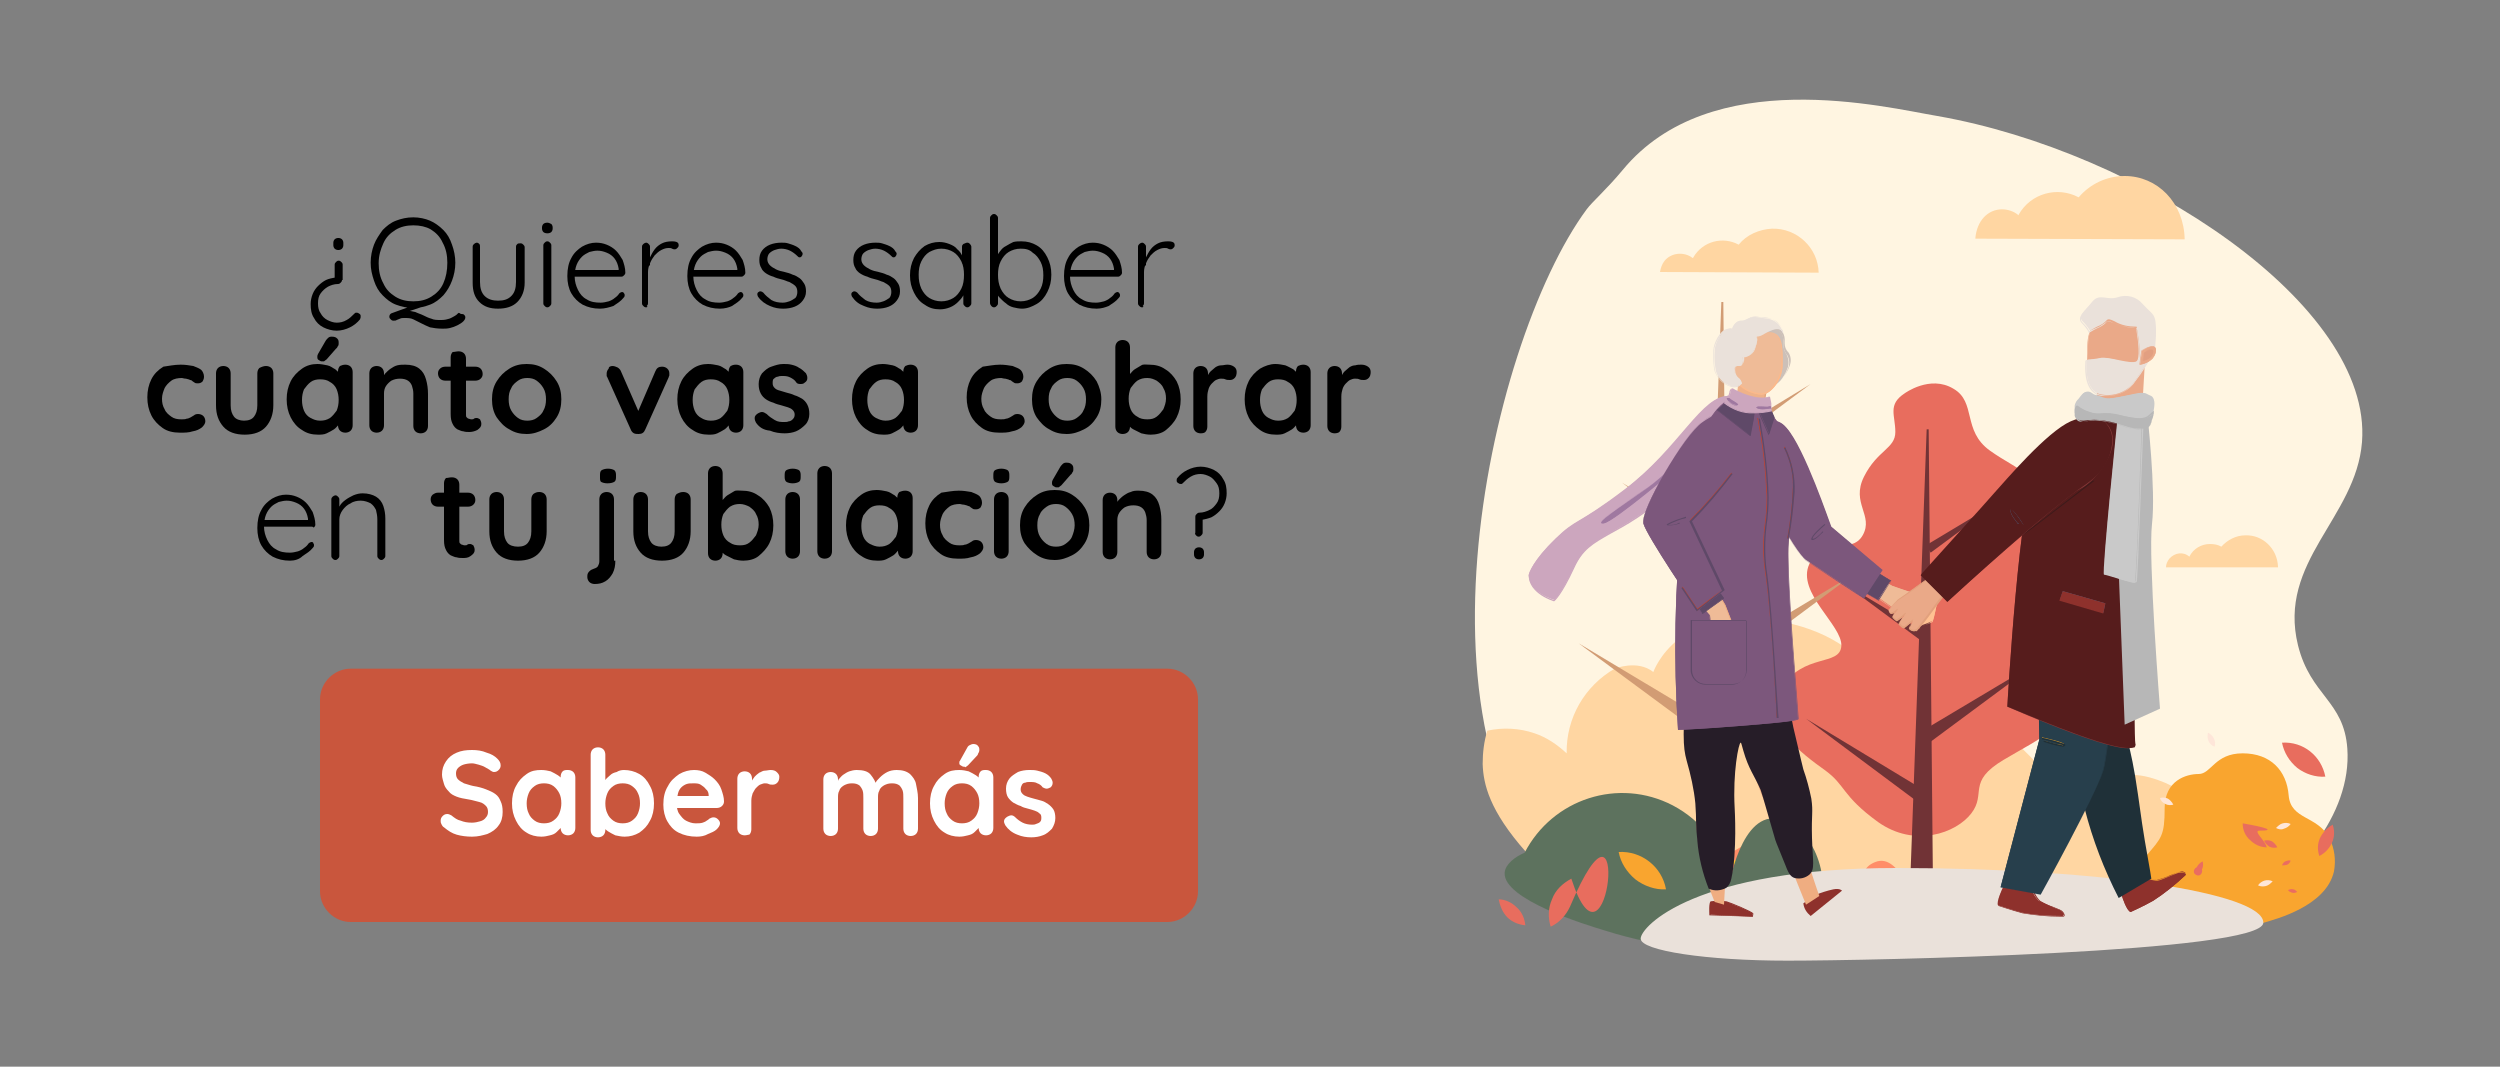 <?xml version="1.0" encoding="utf-8"?>
<!-- Generator: Adobe Illustrator 27.7.0, SVG Export Plug-In . SVG Version: 6.00 Build 0)  -->
<svg version="1.1" id="Capa_2_00000116930576796983995290000015585304474046178445_"
	 xmlns="http://www.w3.org/2000/svg" xmlns:xlink="http://www.w3.org/1999/xlink" x="0px" y="0px" viewBox="0 0 375 160"
	 style="enable-background:new 0 0 375 160;" xml:space="preserve">
<rect x="0" y="0" width="375" height="160" fill="#808080" stroke="none"/>
<style type="text/css">
	.st0{fill:#C9563D;}
	.st1{fill:#FFF5E1;}
	.st2{fill:#FFD6A2;}
	.st3{fill:#F9A52F;}
	.st4{fill:#FEE6D9;}
	.st5{fill:#EA6D60;}
	.st6{fill:#E86D5E;}
	.st7{fill:#713336;}
	.st8{fill:#C55245;}
	.st9{fill:#FF8D68;}
	.st10{fill:none;stroke:#713336;stroke-width:0.209;stroke-linecap:round;stroke-linejoin:round;}
	.st11{fill:#FFC32F;}
	.st12{fill:#EB704A;}
	.st13{fill:#B84A36;}
	.st14{fill:#D29C74;}
	.st15{fill:none;stroke:#713336;stroke-width:0.246;stroke-linecap:round;stroke-linejoin:round;}
	.st16{fill:#5D725E;}
	.st17{fill:#EAE1DA;}
	.st18{fill:#8E312C;}
	.st19{fill:#CCA6BE;}
	.st20{fill:#EFAD81;}
	.st21{fill:#9F78A0;}
	.st22{fill:#CCC0B8;}
	.st23{fill:#EFBB97;}
	.st24{fill:#5F4968;}
	.st25{fill:#EFB289;}
	.st26{fill:#E5A57A;}
	.st27{fill:#261D28;}
	.st28{fill:#7C577C;}
	.st29{fill:#FCB98B;}
	.st30{fill:#C64026;}
	.st31{fill:#FFC192;}
	.st32{fill:#EAA988;}
	.st33{fill:#1F3038;}
	.st34{fill:#273F4C;}
	.st35{fill:#873939;}
	.st36{fill:#561C1C;}
	.st37{fill:#B7B7B7;}
	.st38{fill:#C9C9C9;}
	.st39{fill:#E2A17D;}
	.st40{fill:#E29F81;}
	.st41{fill:#4B6387;}
	.st42{fill:#3D1A1A;}
	.st43{fill:#D39024;}
	.st44{fill:#FFFFFF;}
</style>
<path class="st0" d="M52.6,100.3h122.5c2.5,0,4.6,2.1,4.6,4.6v28.8c0,2.5-2.1,4.6-4.6,4.6H52.6c-2.5,0-4.6-2.1-4.6-4.6v-28.8
	C48,102.4,50.1,100.3,52.6,100.3z"/>
<path class="st1" d="M238,31.4c0.8-1.1,3-3,5.4-5.9c13.2-16,39.4-9.4,47.2-8.1c30.3,5.3,65.3,28.3,63.7,48.9
	c-0.9,11.4-12.7,17.9-9.6,30.5c1.9,7.6,6.9,8.3,7.4,15.5c0.7,9.9-7.8,19.8-16.6,24.2c-8.2,4.1-16.2,3.2-19.1,3
	c-48-4.6-61.1,9.6-77.9-2.7C209.1,115.3,223,51.7,238,31.4z"/>
<path class="st2" d="M330.1,132.6c9.9-1,19.5-1.3,19.6-3c0.2-2.5-19.4-6.7-18.2-6.3c0,0-2.1-4.8-9.1-6.7c-7-1.9-12.6,4-12.6,4
	s-1.3-4-8.8-10.4c-7.5-6.4-16.9-1.1-16.9-1.1s-0.8-12.6-16.6-15.8c-15.8-3.2-19.5,7.5-19.5,7.5c-2.4-1.9-5.8-0.5-5.8-0.5
	c-4.5,2.6-7.3,7.4-7.2,12.7c-1.4-1.3-3-2.4-4.8-3c-2.3-0.8-4.8-0.9-7.1-0.4c-0.5,1.6-0.7,3.3-0.7,5c0.1,3,1,7,6.5,13.2
	c3.4,3.9,7,9,13.8,11.9c0,0,1.4,0.6,2.9,1.1C259.8,145.1,301.4,135.4,330.1,132.6z"/>
<path class="st3" d="M350.1,130.7c0.3-1.7,0.1-3.4-0.7-5c-1.8-3.4-5.8-2.7-6.1-6.4s-2.7-6.3-6.9-6.3c-4.2,0-4.7,3.1-6.6,3.1
	s-5.1,1-5.1,5.1c0,4.2-0.5,4.5-2.7,7.1c-1.8,2.1-1,5.5-0.6,6.9c2.5,1.5,9.8,5.3,18.2,3.2C341.2,137.9,348.9,136,350.1,130.7z"/>
<path class="st4" d="M331.3,111.2c0.2,0.4,0.5,0.7,0.9,0.8c0.1-0.4,0.1-0.8-0.1-1.2c-0.2-0.4-0.5-0.7-0.9-0.9
	C331.1,110.3,331.1,110.8,331.3,111.2z"/>
<path class="st4" d="M342.6,124.3c0.4-0.1,0.8-0.4,1-0.7c-0.4-0.2-0.8-0.2-1.2-0.1c-0.4,0.1-0.7,0.4-1,0.7
	C341.8,124.4,342.2,124.5,342.6,124.3z"/>
<path class="st4" d="M324.8,120.6c0.4,0.2,0.8,0.2,1.2,0.1c-0.2-0.4-0.5-0.7-0.8-0.9c-0.4-0.2-0.8-0.2-1.2-0.1
	C324.1,120.1,324.4,120.4,324.8,120.6z"/>
<path class="st4" d="M339.9,132.9c0.4-0.1,0.7-0.4,1-0.7c-0.8-0.4-1.7-0.1-2.2,0.6C339.1,133,339.5,133,339.9,132.9z"/>
<path class="st5" d="M340.4,127c0.4,0.2,0.8,0.2,1.2,0.1c-0.2-0.4-0.5-0.7-0.8-0.9c-0.4-0.2-0.8-0.2-1.2-0.1
	C339.8,126.5,340.1,126.8,340.4,127z"/>
<path class="st5" d="M329.5,130.1c-0.3,0.1-0.5,0.5-0.4,0.8c0.1,0.3,0.5,0.5,0.8,0.4c0.3-0.1,0.5-0.5,0.4-0.8c0,0,0-0.1,0-0.1
	c0.2-0.4,0.2-0.8,0.1-1.2C330,129.4,329.7,129.7,329.5,130.1z"/>
<path class="st5" d="M343.1,129.7c0.2-0.1,0.4-0.3,0.5-0.6c-0.3-0.1-0.5,0-0.8,0.1c-0.2,0.1-0.4,0.3-0.5,0.6
	C342.6,129.8,342.8,129.8,343.1,129.7z"/>
<path class="st5" d="M343.8,133.9c0.3,0.1,0.5,0,0.8-0.1c-0.2-0.2-0.4-0.4-0.6-0.4c-0.3-0.1-0.5,0-0.8,0.1
	C343.3,133.7,343.5,133.8,343.8,133.9z"/>
<path class="st2" d="M272.8,40.9c-0.1-3.7-3.2-6.7-7-6.6c-1.9,0.1-3.8,0.9-5,2.4c-2.4-1.3-5.4-0.5-6.8,1.9c0,0,0,0.1-0.1,0.1
	c-1.3-1-3.2-0.8-4.2,0.4c-0.4,0.5-0.6,1.1-0.7,1.7L272.8,40.9z"/>
<path class="st6" d="M285.7,59c0,0,3.8-2.8,7.3-0.7c3.5,2,1.3,6.3,5.5,9.3s7.3,3.3,8.3,8.8s-4.5,12.8-1.8,15.3
	c2.7,2.5,7,3.8,6.5,10.5s-5.5,8.5-11,11.8s-2.5,5-4.8,8c-2.3,3-8.5,5.2-14,1.3c-5.5-4-4.8-5.5-8-7.8s-9.8-7-6.5-12.3s8.8-3.2,9-6.3
	c0.2-3.1-6.8-8-4.8-12.3s6.3-1.3,8-4.3c1.7-3-1.8-4.8,0.2-8.8c2-4,4.7-4.2,4.7-6.7S283.1,60.7,285.7,59z"/>
<polygon class="st7" points="290,138.7 289.3,64.4 289,64.4 286.3,138.7 "/>
<polygon class="st7" points="287.4,120.1 270.9,107.8 288.4,118.4 "/>
<polygon class="st7" points="288.7,96.5 276.4,87.4 289.4,95.2 "/>
<polygon class="st7" points="289.4,111.4 306,99.1 288.4,109.6 "/>
<polygon class="st7" points="289.6,82.9 300.4,74.9 288.9,81.8 "/>
<polygon class="st8" points="290,133.4 286.6,131.5 286.3,138.7 290,138.7 "/>
<path class="st9" d="M277.2,141.6h22.1c0.2-1.1-0.2-1.7-2.4-2.2s0.7-4.1-1.1-5.8c-1.9-1.7-4.3,0.8-6.6,1.7s-4.1-7.5-7.9-6
	c-3.8,1.5,0.1,5.1-1.9,7.4s-3.8-0.1-4.4,1.4C274.1,139.5,276,140.8,277.2,141.6z"/>
<line class="st10" x1="281.3" y1="131" x2="286.3" y2="140.8"/>
<polyline class="st10" points="283.6,131.5 282.6,133.6 281,133.6 "/>
<polyline class="st10" points="282.2,136.7 284.3,136.8 285.9,134.7 "/>
<line class="st10" x1="291.1" y1="139.4" x2="294.7" y2="134.7"/>
<polyline class="st10" points="291.2,137.5 291.6,138.7 293.2,138.8 "/>
<path class="st10" d="M292.7,134.9c0.2,0.6,0.4,1.1,0.7,1.6l2.1,0"/>
<path class="st11" d="M280.3,138.9c0.2,0.2,0.5,0.3,0.8,0.3c-0.1-0.3-0.2-0.5-0.4-0.7c-0.2-0.2-0.5-0.3-0.8-0.3
	C279.9,138.4,280.1,138.7,280.3,138.9z"/>
<path class="st11" d="M287.1,137c-0.2,0.2-0.3,0.5-0.3,0.8c0.6-0.1,1.1-0.6,1.1-1.2C287.6,136.6,287.3,136.7,287.1,137z"/>
<path class="st11" d="M294.8,139.9c0,0.2,0.3,0.4,0.5,0.4s0.4-0.3,0.4-0.5c0-0.1-0.1-0.2-0.1-0.3C295.2,139.5,295,139.7,294.8,139.9
	z"/>
<path class="st12" d="M277.6,139.4c-0.3-0.1-0.6-0.2-0.8-0.1c0.2,0.6,0.8,0.9,1.4,0.7C278.1,139.7,277.9,139.5,277.6,139.4z"/>
<path class="st13" d="M288.6,139.2c-0.2,0.2-0.4,0.4-0.5,0.7c0.6,0,1.1-0.4,1.3-1C289.1,138.9,288.8,139,288.6,139.2z"/>
<path class="st11" d="M291,136.1c0.3,0,0.6-0.1,0.8-0.3c-0.2-0.2-0.5-0.3-0.8-0.3c-0.3,0-0.6,0.1-0.8,0.3
	C290.5,136,290.7,136.1,291,136.1z"/>
<polygon class="st14" points="259.4,132.9 258.5,45.3 258.2,45.3 255,132.9 "/>
<polygon class="st14" points="256.3,110.9 236.8,96.5 257.5,108.9 "/>
<polygon class="st14" points="257.8,83.1 243.3,72.4 258.6,81.6 "/>
<polygon class="st14" points="258.6,100.6 278.1,86.1 257.5,98.5 "/>
<polygon class="st14" points="258.8,67.1 271.6,57.6 258.1,65.8 "/>
<polygon class="st8" points="259.4,126.5 255.3,124.3 255,132.9 259.4,132.9 "/>
<path class="st9" d="M244.2,136.2h26c0.2-1.3-0.2-2-2.9-2.7s0.9-4.9-1.3-6.9c-2.2-2-5.1,0.9-7.7,2c-2.7,1.1-4.9-8.9-9.3-7.1
	c-4.4,1.8,0.1,6-2.3,8.7c-2.4,2.7-4.4-0.1-5.2,1.7C240.6,133.7,242.9,135.3,244.2,136.2z"/>
<line class="st15" x1="249.1" y1="123.7" x2="255" y2="135.3"/>
<polyline class="st15" points="251.8,124.3 250.6,126.8 248.7,126.8 "/>
<polyline class="st15" points="250.1,130.5 252.6,130.5 254.5,128 "/>
<line class="st15" x1="260.7" y1="133.7" x2="264.9" y2="128.1"/>
<polyline class="st15" points="260.7,131.4 261.2,132.9 263.1,132.9 "/>
<path class="st15" d="M262.5,128.3c0.2,0.7,0.5,1.3,0.8,1.9l2.4-0.1"/>
<path class="st11" d="M247.9,133c0.3,0.2,0.6,0.3,1,0.3c-0.1-0.7-0.8-1.2-1.5-1.2C247.4,132.5,247.6,132.8,247.9,133z"/>
<path class="st11" d="M255.9,130.8c-0.2,0.2-0.4,0.6-0.4,0.9c0.3,0,0.7-0.2,0.9-0.5c0.2-0.2,0.4-0.6,0.4-0.9
	C256.5,130.3,256.2,130.5,255.9,130.8z"/>
<path class="st11" d="M264.9,134.2c-0.2,0.2-0.3,0.6-0.4,0.9c0.7-0.1,1.3-0.7,1.3-1.4C265.5,133.8,265.2,134,264.9,134.2z"/>
<path class="st12" d="M244.7,133.6c-0.3-0.2-0.7-0.2-1-0.1c0.1,0.3,0.4,0.6,0.7,0.7c0.3,0.2,0.7,0.2,1,0.1
	C245.3,134.1,245,133.8,244.7,133.6z"/>
<path class="st13" d="M257.7,133.4c-0.3,0.2-0.5,0.5-0.5,0.8c0.3,0,0.7-0.1,1-0.3c0.3-0.2,0.5-0.5,0.5-0.8
	C258.3,133.1,258,133.2,257.7,133.4z"/>
<path class="st11" d="M260.6,129.7c0.3,0,0.7-0.1,0.9-0.3c-0.2-0.2-0.6-0.4-0.9-0.4c-0.3,0-0.7,0.1-0.9,0.3
	C259.9,129.6,260.2,129.7,260.6,129.7z"/>
<path class="st16" d="M277.8,141.7c-17.1,2.6-29.4,0.3-37-2.1c-3-0.9-15.4-4.7-15.1-8.7c0.1-1.3,1.6-2.4,3-3
	c4.2-8.1,14.1-11.3,22.2-7.1c4.4,2.3,7.6,6.5,8.6,11.4c0,0,2.2-12.4,8.8-8.8c6.6,3.7,5.1,13.2,5.1,13.2s5.9-4.4,10.3-1.5
	C288.1,138,277.8,141.7,277.8,141.7z"/>
<path class="st3" d="M245.3,131.9c1.3,1,3,1.6,4.6,1.5c-0.6-3.4-3.7-5.8-7.1-5.6C243.1,129.4,244,130.8,245.3,131.9z"/>
<path class="st6" d="M232.8,134.9c-0.6,1.3-0.6,2.8-0.2,4.1c1.3-0.6,2.3-1.7,2.9-3c9.3-21.9,5.8,13.1,0.2-4.2
	C234.4,132.5,233.3,133.5,232.8,134.9z"/>
<path class="st6" d="M226.1,137.6c0.7,0.7,1.7,1.1,2.7,1.2c-0.1-1-0.5-2-1.3-2.7c-0.7-0.7-1.7-1.2-2.7-1.2
	C225,135.9,225.4,136.9,226.1,137.6z"/>
<path class="st3" d="M271.6,135.1c-0.6,1.3-0.6,2.8-0.2,4.2c2.7-1.3,4-4.4,3-7.2C273.2,132.7,272.2,133.8,271.6,135.1z"/>
<path class="st6" d="M344.6,115.2c1.2,0.9,2.7,1.4,4.2,1.3c-0.6-3.1-3.3-5.3-6.5-5.1C342.6,112.9,343.4,114.2,344.6,115.2z"/>
<path class="st6" d="M348,125.7c-0.4,0.9-0.4,1.8-0.1,2.7c0.8-0.4,1.5-1.1,1.9-2c0.4-0.9,0.4-1.8,0.1-2.7
	C349,124.2,348.4,124.9,348,125.7z"/>
<path class="st6" d="M337.5,126c0.7,0.7,1.6,1.1,2.5,1.1c-0.1-0.9-2.1-2.5-1.1-2.5c2.5,0,1-0.5-2.5-1.1
	C336.4,124.5,336.8,125.4,337.5,126z"/>
<path class="st2" d="M327.7,35.9c-0.1-5.5-4.1-9.5-9-9.5c-2.7,0-5.2,1.2-6.9,3.2c-3.2-1.7-7.2-0.6-9,2.6c0,0,0,0,0,0.1
	c-0.7-0.6-1.6-0.9-2.5-0.9c-2.1,0-3.8,1.7-4,4.4L327.7,35.9z"/>
<path class="st2" d="M341.7,85c-0.1-2.7-2.3-4.8-4.9-4.7c-1.4,0-2.7,0.7-3.6,1.7c-0.5-0.3-1.1-0.4-1.7-0.4c-1.3,0-2.5,0.7-3.1,1.9
	c-0.9-0.8-2.2-0.6-3,0.3c-0.3,0.4-0.5,0.8-0.5,1.3H341.7z"/>
<path class="st17" d="M339.5,138.4c0,4.5-59.2,5.7-71.4,5.7c-12.1,0-22-1.5-22-3.3s8.1-10.6,38.4-10.6S339.5,133.9,339.5,138.4z"/>
<path class="st18" d="M270.5,135.5c0.1,0.8,0.5,1.4,1.1,1.9l4.7-3.8c0,0-0.3-0.4-1.3-0.2c-0.9,0.2-1.9,0.5-2.8,0.9L270.5,135.5z"/>
<path class="st18" d="M256.5,137.2c0,0-0.1-1.7,0.1-1.9c0.8-0.1,1.6-0.1,2.4,0c0,0,3.8,1.4,3.9,1.8c0.1,0.4,0,0.4,0,0.4L256.5,137.2
	z"/>
<path class="st18" d="M262.9,137.5l-6.5-0.2v-0.1c0-0.3-0.1-1.8,0.2-2c0.8-0.1,1.6-0.1,2.4,0c0.7,0.2,3.8,1.5,4,1.8
	C263,137.1,263,137.3,262.9,137.5C263,137.4,262.9,137.5,262.9,137.5z M256.6,137.2l6.3,0.2c0,0,0-0.1,0-0.3
	c-1.2-0.7-2.5-1.3-3.9-1.7c-0.8-0.1-1.6-0.1-2.3,0C256.5,135.9,256.5,136.5,256.6,137.2L256.6,137.2z"/>
<path class="st19" d="M229.3,86.3c0-0.3,0.7-2.3,4-5.5c3.3-3.2,3-1.8,10.4-7.4c8.2-6.2,11.6-14.3,15.7-14l0.5,1.3
	c0,0-4.1,1.4-5.4,5.2c-1.5,4.8-4.7,8.9-8.9,11.6c-5.4,3.5-7.6,3.6-9.5,7.6c-1.9,4-2.9,4.9-2.9,4.9S229.4,89,229.3,86.3z"/>
<path class="st19" d="M233.1,90.2L233.1,90.2c0,0-3.8-1.1-3.8-3.9c0-0.3,0.7-2.3,4.1-5.5c1.1-1.1,2.3-2,3.7-2.8
	c2.3-1.4,4.6-2.9,6.7-4.6c3.2-2.5,6.1-5.4,8.7-8.6c2.7-3.1,4.7-5.4,6.8-5.4h0.2l0.5,1.4h-0.1c0,0-4.1,1.4-5.4,5.2
	c-1.5,4.8-4.7,9-8.9,11.7c-1.5,1-2.8,1.7-3.9,2.3c-2.8,1.6-4.3,2.4-5.6,5.3C234.3,89.2,233.2,90.2,233.1,90.2L233.1,90.2z
	 M229.4,86.3c0.1,2.5,3.4,3.6,3.7,3.7c0.2-0.2,1.2-1.2,2.9-4.9c1.3-2.9,2.9-3.8,5.6-5.3c1.1-0.6,2.4-1.3,3.9-2.3
	c4.2-2.7,7.4-6.8,8.9-11.6c1.2-3.5,4.9-5,5.4-5.2l-0.4-1.2h-0.1c-2.1,0-4.1,2.3-6.7,5.4c-2.6,3.2-5.5,6.1-8.7,8.6
	c-2.1,1.7-4.4,3.2-6.7,4.6c-1.3,0.7-2.6,1.7-3.7,2.8C230,84.1,229.4,86.1,229.4,86.3L229.4,86.3z"/>
<path class="st20" d="M254.6,110.2l0.3,5.3c-0.4,2-0.5,4.1-0.5,6.2c0,4.7,1,9.3,2.8,13.6l1.4,0.4l1.4-25.5v-0.1L254.6,110.2z"/>
<path class="st21" d="M258.9,61.8c0,0-8.1,8.8-11.8,11.4c-3.7,2.6-8.2,5.5-6.6,5.3c1.5-0.2,11.9-9.1,11.9-9.1L258.9,61.8z"/>
<path class="st21" d="M240.4,78.5c-0.1,0-0.2,0-0.2-0.1c-0.2-0.4,1.9-1.8,5.2-4.1l1.8-1.2c3.7-2.6,11.7-11.3,11.8-11.4l0.1,0.1
	l-6.6,7.6c-0.4,0.4-10.4,8.9-11.9,9.1L240.4,78.5z M257.1,63.8c-2.6,2.7-7.4,7.6-10,9.4l-1.8,1.2c-2.5,1.7-5.3,3.6-5.1,4
	c0,0,0.1,0,0.3,0c1.5-0.2,11.7-9,11.8-9.1L257.1,63.8z"/>
<path class="st22" d="M261.1,50.1c0,0,3.9-1.9,5.2-1c1.4,0.9,1.2,1.8,1.2,2.6c0,0.5,0.2,1.1,0.5,1.5c0.3,0.6,0.4,1.4,0.1,2.1
	c-0.5,1.4-1.5,2.5-2.9,3c0,0-4.5,1.2-6-1.7C257.9,53.7,261.1,50.1,261.1,50.1z"/>
<path class="st22" d="M263.3,58.5c-1.4,0-3.1-0.4-3.9-2c-1.5-2.9,1.8-6.5,1.8-6.5c0.2-0.1,3.9-1.9,5.3-1.1c0.8,0.5,1.3,1.4,1.2,2.3
	v0.3c0,0.5,0.2,1,0.5,1.3l0.1,0.1c0.4,0.7,0.4,1.4,0.1,2.1c-0.5,1.4-1.6,2.5-2.9,3C264.7,58.4,264,58.5,263.3,58.5z M261.2,50.1
	c-0.2,0.2-3.2,3.6-1.8,6.4c1.4,2.8,5.9,1.7,5.9,1.7c1.4-0.5,2.4-1.6,2.9-2.9c0.3-0.7,0.2-1.4-0.1-2l-0.1-0.1
	c-0.3-0.4-0.5-0.9-0.5-1.4v-0.3c0.1-0.9-0.3-1.8-1.1-2.2C265.1,48.3,261.4,50.1,261.2,50.1z"/>
<path class="st23" d="M281.7,86.8c0.8,0.3,1.5,0.7,2.2,1.1l3.8,1.3l-0.9,3.5l-3.1-1.7l-3.8-2.7L281.7,86.8z"/>
<path class="st23" d="M286.8,92.8L286.8,92.8l-3.2-1.7l-3.9-2.7l1.8-1.6c0.8,0.3,1.6,0.7,2.3,1.1l3.8,1.3l0,0L286.8,92.8z
	 M279.9,88.4l3.8,2.7l3.1,1.6l0.8-3.4l-3.8-1.2c-0.7-0.5-1.4-0.8-2.2-1.2L279.9,88.4z"/>
<path class="st24" d="M277.1,83.1c0.5,0.2,6.5,4,6.5,4l-1.9,2.9l-6.6-3.8L277.1,83.1z"/>
<path class="st24" d="M281.8,90.1L281.8,90.1l-6.7-3.8l2-3.2l0,0c0.5,0.2,6.3,3.9,6.6,4l0,0l0,0L281.8,90.1z M275.2,86.3l6.5,3.7
	l1.9-2.8c-0.5-0.4-5.8-3.6-6.4-4L275.2,86.3z"/>
<path class="st25" d="M265.4,56.7c-0.5,1.5-0.8,3-0.7,4.6l1.1,2.1c0,0-5.5,0.8-7.6-1l2.2-2.3l0.5-3.6L265.4,56.7z"/>
<path class="st26" d="M263.1,63.6c-1.7,0-3.9-0.2-5-1.2l0,0h0l2.2-2.3l0.5-3.7h0l4.7,0.4v0.1c-0.5,1.4-0.8,3-0.7,4.5l1.1,2.1h-0.1
	C264.9,63.5,264,63.6,263.1,63.6z M258.2,62.3c2,1.6,6.8,1.1,7.5,1l-1.1-2c-0.1-1.5,0.2-3.1,0.7-4.5l-4.5-0.4l-0.5,3.6L258.2,62.3z"
	/>
<path class="st20" d="M272.9,134.4c0-0.1-3.5-9.2-4.1-17c-0.6-7.7-0.6-8.3-0.6-8.3v-0.1l-6.1,0.7h-0.1v0.1c0,0.6,0.1,1.4,0.3,2.4
	c0.6,4.1,1.8,6.7,3.7,11.3c1.7,4,3.2,8.1,4.9,12.2l0,0L272.9,134.4z"/>
<path class="st27" d="M253,100c-0.6,10.4-0.6,11.9,0,14.1c0.6,2.1,1.1,4.3,1.3,6.4c0.2,2.7,0,2.9,0.3,5.6c0.2,2.5,0.8,4.9,1.7,7.2
	c0.9,0.4,1.8,0.3,2.6-0.1c0.4-0.3,0.7-0.8,0.8-1.4c0.9-4,0.5-10.6,0.5-10.6c-0.3-5.3,0.6-9.8,0.9-9.8c0.1,0,0.1,0.2,0.4,1.2
	c0.8,2.8,1.6,3.6,2.6,5.9c0.2,0.6,0.1,0.2,2.2,7.5c0,0,0,0.1,1.4,3.5c0.5,1.3,0.8,2,1.5,2.2c0.8,0.2,1.6,0,2.2-0.5
	c0.9-0.8,0.5-2,0.4-5.5c-0.1-3.7,0.2-3.8-0.1-5.9c-0.3-1.5-0.7-3-1.2-4.4c0,0-0.5-2-1.5-6.3c-1.4-6.7-2.3-13.6-2.5-20.5l-12.8-0.2
	C253.6,90.3,253.4,94.4,253,100z"/>
<path class="st28" d="M260.2,59.6c0,0-6,1-7.9,18c-1.1,10.6-1.3,21.2-0.6,31.9c0,0,18-1,18-1.7s-1.9-22.3-1.4-26.5
	c0.4-4.1,2.3-12.6-0.6-16.5l-2.9-3.9L260.2,59.6z"/>
<path class="st28" d="M251.7,109.5L251.7,109.5c-0.7-10.7-0.5-21.3,0.6-31.9c1-8.8,3.1-13.2,4.6-15.4c1.7-2.4,3.2-2.6,3.3-2.7
	l4.6,1.3l2.9,3.9c2.4,3.3,1.6,9.5,0.9,14.1c-0.1,0.9-0.2,1.8-0.3,2.5c-0.3,3.3,0.8,17.7,1.3,23.8c0.1,1.6,0.2,2.5,0.2,2.7
	s0,0.4-9,1.1C256.3,109.3,251.8,109.5,251.7,109.5L251.7,109.5z M260.2,59.7c-0.1,0-1.6,0.4-3.2,2.6s-3.7,6.6-4.6,15.3
	c-1.1,10.6-1.3,21.2-0.6,31.8c7.1-0.4,17.6-1.2,17.9-1.6c0-0.1-0.1-1.1-0.2-2.7c-0.5-6.1-1.6-20.5-1.3-23.8c0.1-0.7,0.2-1.6,0.3-2.5
	c0.6-4.6,1.5-10.8-0.9-14l-2.9-3.9L260.2,59.7z"/>
<path class="st28" d="M267.8,64c-0.9-1.1-2.5-1.2-3.5-0.4c-0.5,0.4-0.8,0.9-0.9,1.5c-0.2,0.8-0.3,1.6-0.3,2.5
	c-0.3,3.7,6.2,15.4,7.8,16.4c1.5,1,8.7,5.7,8.7,5.7l2.6-4.2l-7.6-6.5C274.6,79,270.6,67.3,267.8,64C267.8,64.1,267.8,64.1,267.8,64z
	"/>
<path class="st28" d="M279.6,89.8L279.6,89.8c-0.1,0-7.2-4.7-8.7-5.7c-0.8-0.5-2.8-3.6-4.6-7.2c-1-2-3.4-6.9-3.2-9.3
	c0-0.3,0-0.5,0.1-0.7c0-0.6,0.1-1.2,0.2-1.7c0.2-1,0.9-1.8,1.9-2c1-0.2,1.9,0.2,2.6,0.9l0.1,0.1c2.7,3,6.5,14.4,6.7,14.8l7.7,6.5
	l0,0L279.6,89.8z M265.8,63.2c-0.2,0-0.4,0-0.6,0.1c-0.9,0.3-1.6,1-1.8,2c-0.1,0.6-0.2,1.1-0.2,1.7c0,0.2,0,0.5-0.1,0.7
	c-0.3,3.6,6.2,15.3,7.7,16.3c1.6,1,8.1,5.2,8.7,5.6l2.5-4.1l-7.7-6.5c0-0.1-4-11.8-6.7-14.8l-0.1-0.1
	C267.2,63.6,266.6,63.2,265.8,63.2z"/>
<path class="st23" d="M256,86.3c0.3,0.4,2.8,4.5,2.8,4.5l2.1,5.4c0,0-3.8,0.9-3.8,0.7c0-0.2-0.6-4.6-0.6-4.6l-3.3-3.9L256,86.3z"/>
<path class="st20" d="M257.1,96.9c0,0-0.1,0-0.1,0c0,0,0,0,0-0.1c0-0.2-0.4-3.1-0.6-4.6l-3.3-3.9l0,0l2.9-2.2l0,0
	c0.3,0.4,2.7,4.4,2.8,4.6l2.1,5.4h-0.1C259.6,96.5,258.3,96.7,257.1,96.9z M257,96.8c1.2-0.2,2.5-0.4,3.7-0.7l-2-5.3
	c0,0-2.4-3.9-2.8-4.5l-2.8,2.1l3.3,3.8C256.5,92.4,257,96.4,257,96.8z"/>
<path class="st24" d="M252.3,87c0.2,0.2,2.9,5,3.1,5c0.2-0.1,3.2-2.3,3.2-2.3l-2.7-3.7L252.3,87z"/>
<path class="st24" d="M255.4,92.1c-0.1,0-0.4-0.4-1.8-2.9c-0.6-1-1.2-2.1-1.3-2.1l-0.1-0.1h0.1l3.6-1l0,0l2.7,3.8h0
	C258.3,90,255.5,92,255.4,92.1L255.4,92.1z M252.4,87.1c0.2,0.2,0.6,1,1.2,2.1s1.5,2.6,1.7,2.8c0.2-0.1,2-1.4,3.1-2.2l-2.6-3.6
	L252.4,87.1z"/>
<path class="st28" d="M260.1,61.5c0,0-1.8-0.2-4.7,1.8c-2.9,2-9.4,13.4-8.9,15.2s8.1,13.1,8.1,13.1l3.9-2.9l-4.9-10.3
	c0,0,8.6-8.4,8.7-12.6C262.4,62.3,260.5,61.6,260.1,61.5z"/>
<path class="st28" d="M254.6,91.6L254.6,91.6c-0.3-0.5-7.7-11.3-8.1-13.1c-0.2-1,1.5-4.5,3.2-7.6c1.8-3.1,4.2-6.6,5.7-7.7
	c2.9-2,4.6-1.8,4.7-1.8c0.1,0,2.4,0.5,2.3,4.2c-0.1,4-8.2,12-8.7,12.6l4.9,10.3l0,0L254.6,91.6z M259.9,61.5
	c-1.6,0.1-3.2,0.7-4.5,1.7c-2.9,2-9.3,13.5-8.9,15.1c0.4,1.6,7.5,12.2,8.1,13l3.8-2.9l-4.9-10.4l0,0c0.1-0.1,8.6-8.4,8.7-12.5
	c0.1-3.6-2.1-4.1-2.2-4.1H259.9z"/>
<path class="st28" d="M253.7,93h8.2l0,0v8.9c0,0.3-0.3,0.6-0.6,0.6h-7c-0.3,0-0.6-0.3-0.6-0.6L253.7,93L253.7,93z"/>
<path class="st24" d="M259.8,102.7h-4c-1.2,0-2.2-1-2.2-2.2c0,0,0,0,0,0V93h8.3v7.5C262,101.7,261,102.7,259.8,102.7L259.8,102.7z
	 M253.8,93.1v7.4c0,1.2,0.9,2.1,2.1,2.1l0,0h4c1.2,0,2.1-0.9,2.1-2.1v-7.4H253.8z"/>
<path class="st23" d="M267.4,54.6c0,2.6-2,4.7-3.2,4.6c-2.2-0.2-4.5-1.6-4.4-4.7c0.1-2.6,3.1-4.7,5.4-4.7S267.4,51.9,267.4,54.6z"/>
<path class="st29" d="M264.2,59.2L264.2,59.2c-2.2-0.2-4.6-1.5-4.5-4.7c0.1-2.7,3.3-4.7,5.4-4.7c2.3,0,2.3,2.3,2.3,4.8
	c0,1.5-0.6,2.9-1.7,3.9C265.3,58.9,264.8,59.1,264.2,59.2z M265.1,49.8c-2.1,0-5.2,1.9-5.3,4.6c-0.1,3.1,2.3,4.4,4.3,4.6
	c0.6,0,1.1-0.3,1.5-0.7c1-1,1.6-2.4,1.6-3.8C267.3,52.1,267.3,49.8,265.1,49.8L265.1,49.8z"/>
<path class="st17" d="M259.8,49.4c0.1-0.2,0.5-1.3,1.4-1.3s1.3-0.8,2.5-0.5c1.2,0.2,1.9,0.1,2.8,0.8c0.5,0.4,0.8,1,1,1.6
	c0,0.1-0.2-1-1.6-0.5c-1.4,0.5-1.6,1-2.5,1c0,0,0.5,0.3-0.2,1.8s-1.8,1.3-1.8,1.3s0.3,1.4-0.6,1.3c-1-0.1-0.7,1.3-0.1,1.8
	c0.3,0.2,0.5,0.5,0.5,0.8l-0.1,0.2c-0.5,0.3-1.2,0.4-1.7,0.1c-1-0.4-1.7-1.1-2-2.1c-0.2-1-0.3-2-0.2-3.1c0-1.1,1-2.9,1.8-3.2
	C259.7,49.2,259.8,49.4,259.8,49.4z"/>
<path class="st17" d="M260.1,58.1c-0.3,0-0.5-0.1-0.8-0.2c-1-0.4-1.7-1.2-2.1-2.2c-0.2-0.8-0.2-1.6-0.2-2.5v-0.6c0-1.1,1-3,1.9-3.2
	c0.6-0.2,0.8-0.2,0.9-0.1c0.1-0.3,0.5-1.2,1.4-1.2c0.3,0,0.7-0.1,1-0.3c0.5-0.3,1-0.4,1.5-0.3c0.3,0.1,0.6,0.1,0.9,0.1
	c0.7,0,1.4,0.3,1.9,0.7c0.5,0.4,0.9,1,1,1.6l0,0l0,0l0,0h-0.1v0c-0.1-0.2-0.2-0.4-0.4-0.5c-0.4-0.2-0.8-0.1-1.1,0
	c-0.4,0.2-0.8,0.4-1.2,0.6c-0.4,0.2-0.8,0.4-1.2,0.4c0.1,0.2,0.2,0.6-0.2,1.8c-0.2,0.8-0.9,1.3-1.7,1.3c0.1,0.4,0,0.8-0.2,1.1
	c-0.1,0.2-0.4,0.2-0.6,0.2c-0.2,0-0.4,0.1-0.5,0.3c-0.1,0.5,0,1.1,0.4,1.5c0.3,0.2,0.5,0.5,0.6,0.9c0,0.1-0.1,0.1-0.2,0.2
	C260.8,58.1,260.4,58.1,260.1,58.1z M259.6,49.4c-0.2,0-0.5,0.1-0.7,0.2c-0.8,0.3-1.8,2.1-1.8,3.1v0.6c0,0.8,0,1.6,0.2,2.4
	c0.3,1,1.1,1.7,2,2.1c0.5,0.2,1.2,0.2,1.7-0.1l0.1-0.1c-0.1-0.3-0.3-0.6-0.5-0.8c-0.4-0.4-0.6-1-0.4-1.6c0.1-0.2,0.4-0.4,0.6-0.3
	c0.2,0,0.4,0,0.5-0.2c0.3-0.3,0.1-1,0.1-1.1v-0.1h0.1c0,0,1.1,0.2,1.7-1.3s0.2-1.7,0.2-1.7l-0.2-0.1h0.2c0.5,0,0.9-0.1,1.3-0.4
	c0.4-0.2,0.8-0.4,1.2-0.6c0.8-0.3,1.2-0.1,1.5,0.1c-0.2-0.5-0.5-0.9-0.8-1.2c-0.5-0.4-1.2-0.6-1.9-0.6c-0.3,0-0.5-0.1-0.9-0.1
	c-0.5-0.1-1,0-1.4,0.2c-0.3,0.2-0.6,0.3-1,0.3c-0.9,0-1.3,1.1-1.4,1.2l0,0.1l-0.1-0.1C259.8,49.4,259.8,49.4,259.6,49.4L259.6,49.4z
	"/>
<path class="st24" d="M259.4,59.9l-1.8,1.6l4.9,3.8c0,0,0.9-3.7,0.6-3.8C262.7,61.4,259.4,59.9,259.4,59.9z"/>
<path class="st24" d="M262.5,65.4l-5-3.9l1.9-1.6l0,0c0,0,3.3,1.4,3.7,1.6c0.3,0.1-0.3,2.7-0.5,3.9L262.5,65.4z M257.6,61.5l4.8,3.7
	c0.4-1.7,0.7-3.5,0.6-3.6c-0.3-0.1-3.3-1.4-3.6-1.6L257.6,61.5z"/>
<path class="st24" d="M265.7,61.5c-0.6-0.2-1.3-0.2-1.9,0l1.6,3.6l0.8-2.5L265.7,61.5z"/>
<path class="st24" d="M265.3,65.3l-1.7-3.8h0.1c0.6-0.2,1.3-0.2,2,0l0.4,1.1L265.3,65.3z M263.8,61.6l1.5,3.4l0.7-2.3l-0.4-1
	C265.1,61.4,264.4,61.4,263.8,61.6z"/>
<path class="st30" d="M254.6,91.6L254.6,91.6c0-0.1-1-1.5-2.3-3.5l0.1-0.1c1.1,1.7,2,3,2.2,3.3l3.8-2.9l-4.9-10.4l0,0
	c2.2-2.2,4.3-4.6,6.2-7.1l0.1,0.1c-1.9,2.5-3.9,4.9-6.2,7.1l4.9,10.3h-0.1L254.6,91.6z"/>
<path class="st24" d="M254.5,91.7L254.5,91.7c-0.2-0.3-1.1-1.7-2.3-3.5l0,0l0.2-0.1l0,0c1.1,1.6,1.9,2.9,2.2,3.3l3.7-2.8l-4.9-10.4
	l0.1-0.1c2.2-2.2,4.3-4.6,6.2-7.1l0,0l0.2,0.1l0,0c-1.9,2.5-3.9,4.9-6.1,7.1l4.9,10.3l-0.1,0.1L254.5,91.7z"/>
<path class="st30" d="M266.5,107.6c0-0.2-0.8-15.6-1.7-21.5c-0.4-2.5-0.4-4.9-0.1-7.4c0.2-1.4,0.3-2.8,0.3-4.2
	c-0.2-4-0.6-7.9-1.4-11.8h0.1c0.8,3.9,1.2,7.8,1.4,11.8c0,1.4-0.1,2.8-0.3,4.2c-0.3,2.4-0.3,4.9,0.1,7.4c0.8,5.9,1.6,21.4,1.7,21.5
	L266.5,107.6z"/>
<path class="st24" d="M266.5,107.7L266.5,107.7c0-0.6-0.8-15.6-1.6-21.5c-0.4-2.5-0.4-5-0.1-7.4c0.2-1.4,0.3-2.8,0.3-4.2
	c-0.1-4-0.6-7.9-1.3-11.8l0,0l0.2,0v0c0.7,3.9,1.2,7.8,1.3,11.8c0,1.4-0.1,2.8-0.3,4.2c-0.3,2.4-0.3,4.9,0.1,7.4
	c0.8,5.9,1.6,21.4,1.7,21.5l0,0L266.5,107.7z"/>
<path class="st30" d="M268.3,80.7h-0.2c0.4-2.3,0.7-4.7,0.8-7c0.2-2.3-0.3-4.5-1.3-6.6l0.1-0.1c1.1,2.1,1.5,4.4,1.4,6.7
	C269,76.1,268.7,78.4,268.3,80.7z"/>
<path class="st24" d="M268.3,80.8h-0.2l0,0c0.4-2.3,0.7-4.7,0.8-7c0.2-2.3-0.3-4.5-1.3-6.6l0,0l0.2-0.1l0,0c1,2.1,1.5,4.4,1.4,6.7
	C269,76.1,268.8,78.5,268.3,80.8L268.3,80.8z"/>
<path class="st24" d="M250.6,78.8h-0.4c0,0-0.2,0-0.2-0.1s0.9-0.6,2.9-1.2l0,0.2c-0.9,0.2-1.8,0.6-2.7,1l0,0c0.6,0.1,1.2,0,1.7-0.3
	l0.1,0.1C251.5,78.7,251,78.8,250.6,78.8z"/>
<path class="st24" d="M271.9,81c0,0-0.1,0-0.1,0c-0.1,0-0.1-0.1-0.1-0.1c-0.1-0.5,1.6-2,2-2.3l0.1,0.1c-0.8,0.7-2,1.8-1.9,2.1l0,0
	c0.3,0.1,1.1-0.6,1.5-1.1l0.1,0.1C273.2,80,272.4,81,271.9,81z"/>
<path class="st19" d="M265.7,61.6c0,0-4.2,1.3-7-1.2c0.1-0.4,0.2-0.7,0.4-1c0-0.1,0.1-0.1,0.2-0.1h0.1c0.2-0.1,0.2-1.3,0.6-1
	c0.4,0.3,3.7,1.9,5.5,1.2l0.2,1l0,0.3L265.7,61.6z"/>
<path class="st19" d="M263.1,62c-1.6,0.1-3.2-0.5-4.5-1.5l0,0l0,0c0.1-0.4,0.2-0.7,0.4-1c0-0.1,0.1-0.1,0.2-0.1l0,0
	c0.1,0,0.1-0.3,0.2-0.5c0-0.2,0.1-0.5,0.3-0.6c0.1,0,0.2,0,0.2,0c0.3,0.2,3.7,1.9,5.4,1.2h0.1l0.4,2.2l0,0
	C264.9,61.9,264,62,263.1,62z M258.8,60.4c2.6,2.3,6.4,1.3,6.9,1.1l-0.3-1.9c-1.8,0.6-5.1-1.1-5.5-1.3c-0.1,0-0.1-0.1-0.1,0
	c0,0.1-0.2,0.3-0.2,0.5c0,0.2-0.1,0.5-0.2,0.5c0,0-0.1,0-0.1,0c0,0-0.1,0-0.1,0.1C259,59.7,258.9,60,258.8,60.4L258.8,60.4z"/>
<path class="st21" d="M265.5,60.9l0,0.3c-0.6,0.2-1.2,0.2-1.8,0.1c-0.8-0.3,0.4-0.4,1.4-0.3L265.5,60.9z"/>
<path class="st21" d="M264.4,61.4c-0.2,0-0.4,0-0.6-0.1c-0.2-0.1-0.3-0.1-0.3-0.2c0-0.2,1.3-0.2,1.7-0.2h0.4l0.1,0.4h0
	C265.2,61.3,264.8,61.4,264.4,61.4z M263.6,61.1c0.1,0,0.1,0.1,0.2,0.1c0.6,0.1,1.2,0.1,1.7-0.1v-0.2c-0.1,0-0.2,0-0.3,0
	C264.7,60.9,264.1,60.9,263.6,61.1L263.6,61.1z"/>
<path class="st21" d="M259.4,60.2c-0.1-0.1-0.2-0.2-0.3-0.4c0-0.1,0.1-0.1,0.2-0.1h0.1c0.3,0.3,1,0.6,1.3,0.9
	C260.9,60.9,259.9,60.8,259.4,60.2z"/>
<path class="st21" d="M260.5,60.9c-0.5-0.1-0.9-0.3-1.2-0.7c-0.1-0.1-0.2-0.2-0.3-0.4l0,0l0,0c0-0.1,0.1-0.1,0.2-0.1l0,0l0,0l0,0
	c0.2,0.2,0.4,0.3,0.6,0.4c0.3,0.1,0.5,0.3,0.7,0.5C260.7,60.8,260.6,60.9,260.5,60.9C260.5,60.9,260.5,60.9,260.5,60.9z M259.4,60.2
	c0.4,0.5,1.1,0.7,1.2,0.6c0.1-0.1,0-0.1,0-0.1c-0.2-0.2-0.4-0.4-0.7-0.5c-0.2-0.1-0.4-0.2-0.6-0.4l0,0c0,0-0.1,0-0.1,0
	C259.3,59.9,259.4,60,259.4,60.2L259.4,60.2z"/>
<path class="st31" d="M290.9,88.8c-0.1,0.4-0.8,4.1-1,4.3c-0.5,0.3-1.1,0.5-1.7,0.7c0,0-0.1-0.7,0.2-0.9c0.4-0.3,0.7-0.7,1-1.1
	l0.4-2.9L290.9,88.8z"/>
<path class="st31" d="M288.1,93.9L288.1,93.9c0-0.1-0.1-0.8,0.2-1c0.4-0.3,0.7-0.7,1-1l0.4-3l1.2-0.1v0.1c0,0.1-0.1,0.6-0.3,1.3
	c-0.2,1-0.4,2.1-0.7,3.1C289.4,93.5,288.8,93.8,288.1,93.9L288.1,93.9z M289.8,89l-0.4,3c-0.3,0.4-0.7,0.7-1,1.1
	c-0.2,0.1-0.2,0.6-0.2,0.8c0.6-0.1,1.1-0.4,1.6-0.7c0.3-1,0.5-2,0.7-3c0.1-0.5,0.2-1,0.3-1.2L289.8,89z"/>
<path class="st32" d="M315.3,55c0,0.3-1.1,6.3-1.1,6.3l7,1.9l0.6-9.9L315.3,55z"/>
<path class="st32" d="M321.2,63.4L321.2,63.4l-7.1-2v0c0.5-2.4,1.1-6.1,1.1-6.3l0,0h0l6.6-1.6L321.2,63.4z M314.3,61.3l6.9,1.9
	l0.6-9.7l-6.4,1.6C315.3,55.7,314.4,60.6,314.3,61.3z"/>
<path class="st18" d="M317,131.7l1.3,2.7c0,0,0.7,2.2,1.3,2.4c0,0,2-0.9,3.4-1.7c1.7-1.1,3.3-2.4,4.8-3.8c0.2-0.3-0.3-0.5-0.9-0.4
	c-0.6,0.1-2.8,1.2-3.3,1.2c-0.5,0-2.1-0.2-2.6-1.3c-0.3-0.5-0.5-1-0.7-1.4L317,131.7z"/>
<path class="st18" d="M319.6,136.8c-0.6-0.1-1.3-2.3-1.3-2.4l-1.3-2.7l0,0l3.3-2.5v0.1c0.2,0.5,0.4,1,0.6,1.4c0.5,1,2.1,1.3,2.6,1.3
	c0.7-0.2,1.4-0.4,2-0.7c0.5-0.2,1-0.4,1.3-0.5c0.3-0.1,0.7,0,1,0.2c0.1,0.1,0.1,0.2,0,0.3c-1.5,1.4-3.1,2.7-4.8,3.8
	C321.6,135.9,319.6,136.8,319.6,136.8L319.6,136.8z M317.1,131.7l1.3,2.6c0.2,0.6,0.8,2.2,1.2,2.3c0.2-0.1,2.1-1,3.4-1.7
	c1.7-1.1,3.3-2.4,4.8-3.8c0,0,0-0.1,0-0.2c-0.3-0.2-0.6-0.3-0.9-0.1c-0.4,0.1-0.8,0.3-1.2,0.5c-0.7,0.3-1.3,0.5-2,0.7
	c-0.6,0-2.1-0.2-2.7-1.3c-0.2-0.5-0.5-0.9-0.6-1.4L317.1,131.7z"/>
<path class="st18" d="M301.3,130.4l-0.9,2.8c0,0-1,2.1-0.7,2.6c0,0,2.1,0.7,3.6,1.1c2,0.4,4.1,0.5,6.1,0.5c0.4-0.1,0.1-0.6-0.4-0.9
	c-1.1-0.4-2.1-0.9-3.2-1.4c-0.4-0.4-1.4-1.6-1-2.8c0.1-0.5,0.3-1,0.5-1.5L301.3,130.4z"/>
<path class="st18" d="M309,137.5c-1.9,0-3.8-0.2-5.6-0.5c-1.5-0.4-3.6-1.1-3.6-1.1c-0.4-0.5,0.6-2.6,0.7-2.7l0.9-2.9h0l4.1,0.5v0.1
	c-0.2,0.5-0.4,1-0.5,1.5c-0.3,1.1,0.6,2.3,1,2.7c0.6,0.4,1.3,0.7,1.9,0.9c0.5,0.2,1,0.4,1.2,0.5c0.4,0.2,0.6,0.6,0.6,0.8
	c0,0.1-0.1,0.2-0.2,0.2C309.3,137.5,309.2,137.5,309,137.5z M299.8,135.8c0.2,0.1,2.2,0.7,3.6,1.1c2,0.4,4,0.5,6.1,0.5
	c0.1,0,0.1-0.1,0.1-0.1c0-0.1-0.2-0.5-0.5-0.7c-0.2-0.1-0.7-0.3-1.2-0.5c-0.7-0.2-1.4-0.5-2-0.9c-0.4-0.4-1.4-1.6-1.1-2.8
	c0.1-0.5,0.3-1,0.5-1.4l-3.9-0.5l-0.9,2.8C300.2,133.8,299.5,135.4,299.8,135.8z"/>
<path class="st33" d="M317.8,134.7c-2.2-4.3-3.9-8.7-5.1-13.4c-0.9-3.5-1.5-7.2-1.9-10.8c-0.1-0.7-0.1-1.3-0.2-1.8
	c-0.3-2.4-0.9-9.4-0.9-9.4l0,0l0,0l8.5-3.4V96c0,0,0,0.8,0,2.5c0.1,3.9,0.2,7,0.3,7.9c0.2,4.7,1,4.3,2.2,12.8
	c0.4,2.8,0.7,5.3,1.6,10.2c0.2,1,0.3,1.8,0.4,2.4L317.8,134.7z"/>
<path class="st34" d="M305.6,98.8c0.1,0.7,0.3,12.2,0.3,12.2l-5.8,22.1l6,1.1c0,0,8.3-15,9.3-18.5s2.3-20.8,2.3-20.8h-12.5
	L305.6,98.8z"/>
<path class="st34" d="M306.1,134.2L306.1,134.2l-6-1.1v-0.1l5.8-22.1c0-0.3-0.2-11.5-0.3-12.2l-0.4-4h12.6v0.1
	c0,0.2-1.3,17.3-2.3,20.8C314.4,119.1,306.2,134,306.1,134.2L306.1,134.2z M300.2,133.1l5.9,1.1c0.4-0.8,8.3-15.1,9.3-18.5
	c1-3.4,2.2-19.6,2.3-20.7h-12.4l0.4,3.9c0.1,0.7,0.3,11.7,0.3,12.2C306,111,300.2,133.1,300.2,133.1z"/>
<path class="st35" d="M315.8,60.6c-0.4,0-7.7,4.9-10.3,9.2c-2.6,4.2-4.4,36.2-4.4,36.2s19.8,8.8,19,5.5c-0.1-0.6-0.4-29.9,0.7-34
	c1.2-4.1,1-11.5,1-12.5c0-1-1.6-3.3-1.6-3.3L315.8,60.6z"/>
<path class="st36" d="M319.2,112.2c-3.9,0-17.4-6-18.1-6.2l0,0l0,0c0-0.3,1.8-32,4.4-36.2c1.7-2.3,3.7-4.4,6-6.2
	c1.3-1.2,2.8-2.2,4.4-3l4.5,1c0.1,0.1,1.6,2.4,1.6,3.4v0.3c0,5.6-0.3,9.7-1,12.2c-0.6,2.3-0.8,12.4-0.8,18.3
	c-0.1,7.8,0,15.4,0.1,15.7c0.1,0.2,0,0.4-0.1,0.6C319.8,112.2,319.5,112.2,319.2,112.2z"/>
<path class="st37" d="M320.7,61.4c0,0-1.5-4.1-2,3.3s-0.9,20.5-0.9,20.8s0.9,23.2,0.9,23.2l5.3-2.4c0,0-1.8-22.6-1.2-27.7
	c0.6-5.2-0.7-16.2-0.7-16.7S320.7,61.4,320.7,61.4z"/>
<path class="st38" d="M317.8,61.1c0,0-2.6,25.1-2.2,25.1c0.4,0,4.4,1.4,4.6,1.2c0.3-0.2,1.1-25.6,1.1-25.6L317.8,61.1z"/>
<path class="st38" d="M320.2,87.4c-1-0.2-1.9-0.4-2.8-0.8c-0.6-0.2-1.1-0.4-1.7-0.5l0,0l0,0c-0.4-0.4,1.9-22.6,2.2-25.1V61h0.1
	l3.6,0.7v0c-0.2,4.2-0.9,25.4-1.1,25.6C320.3,87.4,320.3,87.4,320.2,87.4z M315.7,86c0.6,0.1,1.2,0.3,1.7,0.5
	c0.9,0.4,1.9,0.6,2.9,0.7c0.2-0.4,0.8-16.8,1.1-25.5l-3.5-0.7C317.2,67.9,315.4,85.4,315.7,86L315.7,86z"/>
<path class="st32" d="M322,52.4c0,3.1-4.2,5.9-6.7,5.9s-2.1-3.4-2.1-6.5c0-3.1,1.9-5.1,4.3-5.1S322,49.3,322,52.4z"/>
<path class="st32" d="M315.2,58.4c-0.5,0-1-0.2-1.3-0.5c-0.9-0.9-0.9-2.8-0.8-4.9c0-0.4,0-0.7,0-1.1c0-3,1.8-5.1,4.4-5.1
	c2.6,0,4.6,2.5,4.6,5.7S317.8,58.4,315.2,58.4z M317.5,46.8c-2.5,0-4.3,2.1-4.3,5c0,0.4,0,0.7,0,1.1c0,2-0.1,4,0.8,4.8
	c0.3,0.3,0.8,0.5,1.3,0.5c2.5,0,6.7-2.8,6.7-5.9C321.9,49.3,319.9,46.8,317.5,46.8L317.5,46.8z"/>
<path class="st32" d="M294.4,80.3c-0.2,0.3-5.5,6.7-5.5,6.7s-3.7,2.6-4.1,2.9c-0.5,0.5-1,1-1.5,1.6c0,0,0,0.4,0.3,0.5
	c0.3,0,1.1-0.6,1.1-0.6s-1,1-0.8,1.2c0.2,0.2,0.4,0.4,0.6,0.5c0.2,0.1,1.3-1,1.3-1s-1.1,1.3-0.9,1.5c0.1,0.2,0.5,0.7,0.8,0.5
	s1.2-0.9,1.2-0.9l-0.4,0.8c-0.1,0.2,0,0.4,0.1,0.5c0.2,0.2,0.6,0.2,0.8,0.1c0.4-0.2,4.3-5.6,4.4-5.7c0-0.1,6-5.6,6-5.6L294.4,80.3z"
	/>
<path class="st39" d="M287.1,94.7c-0.2,0-0.4-0.1-0.6-0.2c-0.2-0.1-0.2-0.4-0.1-0.5l0.3-0.6c-0.3,0.2-0.7,0.6-1,0.8
	c-0.2,0.2-0.6-0.2-0.8-0.4l-0.1-0.1c-0.1-0.1,0.2-0.6,0.6-1.1c-0.4,0.3-0.8,0.6-0.9,0.6c-0.2-0.1-0.4-0.3-0.6-0.5
	c-0.1-0.1,0.2-0.6,0.5-0.9c-0.2,0.2-0.5,0.3-0.7,0.3c-0.2,0-0.4-0.3-0.4-0.5c0.4-0.6,0.9-1.1,1.5-1.6c0.4-0.2,3.9-2.7,4.1-2.9
	s5.3-6.5,5.5-6.7l0,0l0,0l3.5,3l0,0c-1.6,1.5-5.8,5.4-5.9,5.5c-0.1,0.1-1.3,1.7-2.2,2.9c-0.7,1-1.5,2-2.3,2.9
	C287.4,94.6,287.3,94.7,287.1,94.7z M287,92.9l-0.5,1c-0.1,0.1,0,0.3,0.1,0.4c0.2,0.2,0.5,0.2,0.8,0.1c0.3-0.2,4.2-5.5,4.3-5.7
	s4.5-4.2,5.9-5.5l-3.3-2.9l-5.5,6.7c-0.2,0.1-3.7,2.7-4.1,2.9c-0.5,0.5-1,1-1.4,1.6c0,0.1,0,0.4,0.3,0.4c0.3,0,0.8-0.4,1-0.6
	l0.1,0.1c-0.5,0.5-0.9,1.1-0.8,1.1c0.2,0.2,0.4,0.3,0.6,0.4c0.5-0.3,0.9-0.6,1.3-1l0.1,0.1c-0.4,0.4-0.8,0.9-1,1.4l0.1,0.1
	c0.2,0.3,0.4,0.5,0.7,0.4c0.2-0.1,1.1-0.9,1.1-0.9L287,92.9z"/>
<path class="st35" d="M310.4,63.4c0,0-7.9,7.1-11.2,10.8c-3.2,3.7-11,12.1-11,12.1l3.9,3.9c0,0,17.6-15.8,19.8-16.8s4.7-4.5,5-6.7
	C317.2,64.6,316,61.2,310.4,63.4z"/>
<path class="st36" d="M292.1,90.3l-4-4l0,0l0.2-0.3l4.6-5.1c3.7-4.1,5.6-6.2,6.1-6.8c1.9-2.1,8-9.3,11.6-10.9
	c0.9-0.4,1.8-0.6,2.8-0.6c0.8,0,1.6,0.2,2.2,0.6c1,0.9,1.4,2.2,1.2,3.5c-0.5,4.1-3.8,5.8-5,6.7C307.2,76.8,300.8,82.3,292.1,90.3z"
	/>
<path class="st17" d="M320.5,49c0,0.4,1,4.7,0,5.2s-4.2-0.8-5.5-0.5c-1.4,0.3-2,0.1-2,0.4c0,0.3-0.5,4.8,2.4,5.1c2,0.3,4-0.6,5-2.3
	c1-1.4,1.9-2.9,2.8-4.4c0.1-0.3,0.4-3.7,0-4.8c-0.2-0.7-0.9-1.1-1.8-2.1c-0.9-1.1-2.4-1.5-3.8-1c-1.6,0.5-2.7-0.7-3.8,0.7
	s-2.2,2.1-1.4,2.9c0.4,0.4,0.8,0.9,1.1,1.4c0.5-0.3,1-0.6,1.5-0.8c1.4-0.7,0.7-1.3,2.2-0.6C318.2,48.8,319.3,49,320.5,49z"/>
<path class="st17" d="M316.1,59.4c-0.2,0-0.5,0-0.8,0c-1.8-0.2-2.7-2-2.5-5.1c0-0.1,0-0.1,0-0.1c0-0.2,0.2-0.2,0.7-0.2
	c0.5,0,0.9-0.1,1.4-0.2c0.9-0.1,1.9,0,2.8,0.3c1.1,0.2,2.2,0.5,2.7,0.2c0.7-0.4,0.3-3.3,0.1-4.5c0-0.3-0.1-0.5-0.1-0.6
	c-1.1,0-2.2-0.3-3.3-0.7c-0.9-0.4-1-0.4-1.2-0.1c-0.3,0.3-0.6,0.5-1,0.7c-0.5,0.2-1,0.5-1.5,0.8h-0.1v-0.1c-0.3-0.5-0.6-0.9-1-1.3
	c-0.7-0.7-0.1-1.4,0.8-2.3c0.2-0.2,0.4-0.4,0.6-0.7c0.5-0.6,1.4-0.9,2.1-0.6c0.6,0.1,1.2,0.1,1.7,0c1.4-0.5,2.9-0.1,3.8,1
	c0.3,0.3,0.6,0.6,0.8,0.8c0.4,0.3,0.8,0.8,1,1.3c0.4,1.1,0.1,4.5,0,4.8c-0.8,1.5-1.7,3-2.8,4.4C319.5,58.5,317.8,59.4,316.1,59.4z
	 M315.4,53.8c-0.1,0-0.3,0-0.4,0.1c-0.5,0.1-0.9,0.2-1.4,0.2c-0.4,0-0.6,0-0.6,0.1c0,0,0,0.1,0,0.1c-0.1,1.8,0.1,4.7,2.4,5
	c2,0.3,3.9-0.6,4.9-2.3c1-1.4,1.9-2.9,2.7-4.4c0.1-0.3,0.4-3.7,0.1-4.8c-0.2-0.5-0.6-0.9-1-1.2c-0.2-0.2-0.5-0.5-0.8-0.8
	c-0.9-1.1-2.4-1.4-3.7-1c-0.6,0.2-1.2,0.2-1.8,0.1c-0.7-0.2-1.5,0-2,0.6l-0.6,0.7c-0.9,0.9-1.4,1.6-0.8,2.2c0.4,0.4,0.8,0.8,1,1.3
	c0.1-0.1,0.5-0.3,1.5-0.7c0.3-0.2,0.6-0.4,0.9-0.6c0.3-0.3,0.4-0.4,1.3,0.1c1,0.4,2.1,0.6,3.3,0.7h0.1l0,0c0,0.1,0,0.3,0.1,0.6
	c0.2,1.4,0.7,4.2-0.1,4.6c-0.5,0.3-1.6,0-2.8-0.2C316.9,53.9,316.2,53.8,315.4,53.8z"/>
<path class="st32" d="M321.3,52.6c0,0,2.1-1.4,2.1-0.1c0,1.3-1.7,2.2-2.4,2.2L321.3,52.6z"/>
<path class="st32" d="M321.2,52.6c0.1-0.1,1.4-0.9,1.9-0.6c0.2,0.1,0.3,0.3,0.3,0.5c0,0.5-0.2,0.9-0.5,1.3c-0.5,0.5-1.2,0.8-1.9,0.9
	h-0.1L321.2,52.6z M321.3,52.6l-0.3,2c0.7-0.1,1.3-0.4,1.8-0.9c0.3-0.3,0.5-0.7,0.5-1.2c0-0.2-0.1-0.3-0.2-0.4
	c-0.1,0-0.2-0.1-0.2-0.1C322.3,52.1,321.7,52.3,321.3,52.6L321.3,52.6z"/>
<path class="st40" d="M321.6,52.9c0,0,1.3-0.9,1.3-0.1s-1,1.3-1.4,1.3L321.6,52.9z"/>
<path class="st40" d="M321.6,52.8c0.1,0,0.9-0.6,1.2-0.4c0.1,0.1,0.2,0.2,0.2,0.3c0,0.3-0.1,0.6-0.3,0.8c-0.3,0.3-0.7,0.5-1.2,0.6
	h-0.1L321.6,52.8z M321.6,52.8l-0.1,1.2c0.4-0.1,0.8-0.3,1-0.6c0.2-0.2,0.3-0.5,0.3-0.7c0-0.1,0-0.2-0.1-0.3c0,0-0.1,0-0.1,0
	C322.3,52.5,321.9,52.7,321.6,52.8L321.6,52.8z"/>
<path class="st41" d="M303.5,78.7c-0.7-1.1-1.5-2.2-1.7-2.2l0,0c-0.2,0.4,0.7,1.6,1,2l-0.1,0.1c-0.1-0.2-1.3-1.5-1.1-2.1
	c0-0.1,0.1-0.1,0.1-0.1c0.4,0,1.5,1.7,1.8,2.2L303.5,78.7z"/>
<path class="st36" d="M303.5,78.7L303.5,78.7c-0.4-0.8-1-1.5-1.6-2.2c-0.1,0.4,0.6,1.4,1,1.9l0,0l-0.2,0.1l0,0
	c-0.2-0.2-1.3-1.5-1.1-2.1c0-0.1,0.1-0.1,0.2-0.2c0.4,0,1.4,1.6,1.9,2.3l0,0L303.5,78.7z"/>
<path class="st42" d="M313.9,72.1h0.3l0,0l-9.4,7.2l-0.7,0.5c-0.3,0.2-0.5,0.3-0.8,0.5l0,0l1.3-1"/>
<path class="st41" d="M315.5,91.9L315.5,91.9l-6.5-1.9l0.4-1.3h0.1l6.3,1.8L315.5,91.9z M309.1,89.9l6.2,1.8l0.2-1.1l-6.1-1.7
	L309.1,89.9z"/>
<path class="st18" d="M315.5,92h-0.1l-6.5-1.9l0.5-1.4h0.1l6.3,1.8L315.5,92z M315.4,91.8L315.4,91.8l-6.3-1.8l0.4-1.1l6.1,1.7
	L315.4,91.8z"/>
<path class="st43" d="M309.4,111.9c-0.9-0.1-1.8-0.4-2.7-0.7v-0.1c0.9,0.4,1.9,0.6,2.9,0.6c-1-0.5-2.1-0.8-3.3-1v-0.1
	c0.5,0.1,3.2,0.7,3.3,1c0,0,0,0,0,0.1C309.6,111.9,309.5,111.9,309.4,111.9z"/>
<path class="st33" d="M309.4,112c-0.9-0.1-1.9-0.4-2.8-0.7h-0.1l0.1-0.2h0.1c0.9,0.3,1.8,0.5,2.7,0.7h0.1c-1-0.4-2.1-0.7-3.2-0.9h0
	v-0.2h0.1c1.2,0.3,3.3,0.8,3.4,1c0,0,0,0.1,0,0.1C309.6,112,309.6,112,309.4,112z"/>
<path class="st38" d="M323.1,61.3c-0.1,0.4-0.1,0.8-0.3,1.2c-0.1,0.3-0.1,0.5-0.2,0.7c-0.1,0.4-0.5,0.8-1,0.7c-0.5,0-1.3,0-1.7-0.1
	c-0.9-0.1-2.7-1.1-5-1.3c-2.3-0.2-2.9,0.7-3.6-0.7c-0.1-0.2,0.1-0.7,0.1-0.9c0-0.2,0.1-0.4,0.2-0.6c0.2-0.3,0.5-0.6,0.7-1
	s0.7-0.7,1.2-0.5c0.1,0,0.6,0.4,0.7,0.4c1.8,0.4,1,0.9,4.6,0.2s2.6-0.5,3.9,0C323.2,59.7,323.2,60.5,323.1,61.3z"/>
<path class="st38" d="M321.6,64c-0.5,0-1.3,0-1.8-0.1c-0.5-0.1-1-0.2-1.4-0.4c-1.2-0.4-2.4-0.7-3.6-0.9c-0.6-0.1-1.3,0-1.9,0.1
	c-0.9,0.1-1.3,0.2-1.7-0.8c0-0.2,0-0.4,0-0.7c0-0.1,0-0.2,0-0.3c0-0.2,0.1-0.4,0.2-0.6c0.1-0.2,0.3-0.4,0.4-0.5l0.3-0.4
	c0.4-0.5,0.7-0.7,1.3-0.5l0.2,0.1c0.2,0.1,0.4,0.3,0.5,0.3c0.3,0.1,0.7,0.2,1,0.3c0.7,0.3,0.9,0.4,3.5-0.2c2.8-0.6,2.8-0.6,3.4-0.2
	c0.2,0.1,0.4,0.2,0.6,0.3c0.5,0.2,0.6,0.8,0.5,1.8c-0.1,0.4-0.2,0.8-0.3,1.2c-0.1,0.3-0.2,0.5-0.2,0.7C322.5,63.6,322.1,64,321.6,64
	z M314.2,62.5c0.2,0,0.5,0,0.7,0c1.2,0.2,2.4,0.5,3.6,0.9c0.4,0.2,0.9,0.3,1.4,0.4c0.5,0,1.2,0.1,1.7,0.1c0.4,0,0.8-0.3,1-0.7
	c0.1-0.2,0.1-0.5,0.2-0.7c0.1-0.4,0.2-0.8,0.3-1.2c0.1-0.7,0.1-1.5-0.4-1.7c-0.2-0.1-0.4-0.2-0.6-0.3c-0.5-0.3-0.5-0.3-3.3,0.3
	c-2.6,0.5-2.9,0.4-3.6,0.2c-0.3-0.1-0.7-0.2-1-0.3c-0.2-0.1-0.3-0.2-0.5-0.3l-0.2-0.1c-0.5-0.2-0.8,0-1.1,0.5
	c-0.1,0.2-0.2,0.3-0.4,0.4c-0.1,0.2-0.3,0.3-0.4,0.5c-0.1,0.2-0.2,0.4-0.2,0.6c0,0.1,0,0.2,0,0.3c0,0.2,0,0.4,0,0.6
	c0.4,0.9,0.8,0.9,1.6,0.8C313.4,62.6,313.8,62.5,314.2,62.5z"/>
<path class="st37" d="M323.1,61.8c-0.1,0.4-0.1,0.8-0.3,1.1l-0.2,0.7c-0.1,0.4-0.6,0.7-1,0.7c-0.5,0-1.3,0-1.7-0.1
	c-0.9-0.1-2.7-1-5-1.2c-2.3-0.2-2.9,0.7-3.6-0.7c-0.1-0.2,0.1-0.7,0.1-0.9c0-0.2,0.1-0.4,0.2-0.6c0.5,0.4,1,0.7,1.6,0.9
	c2.1,0.8,2.1-0.1,4.8,0.6c2.7,0.6,3.8,0.7,4.7,0L323.1,61.8z"/>
<path class="st37" d="M321.6,64.4c-0.5,0-1.3,0-1.8-0.1c-0.5-0.1-1-0.2-1.4-0.4c-1.2-0.4-2.4-0.7-3.6-0.8c-0.6-0.1-1.3,0-1.9,0.1
	c-0.9,0.1-1.3,0.2-1.7-0.8c0-0.2,0-0.4,0-0.6c0-0.1,0-0.2,0-0.3c0-0.2,0.1-0.4,0.2-0.6v-0.1h0c0.5,0.4,1,0.7,1.6,0.9
	c0.7,0.3,1.4,0.4,2.2,0.3c0.9-0.1,1.7,0,2.6,0.2c2.8,0.7,3.9,0.7,4.6,0c0.2-0.2,0.4-0.4,0.6-0.5l0.1-0.1v0.1
	c-0.1,0.4-0.2,0.8-0.3,1.2c-0.1,0.3-0.2,0.5-0.2,0.7C322.5,64,322.1,64.3,321.6,64.4z M314.2,63c0.2,0,0.5,0,0.7,0
	c1.2,0.2,2.4,0.5,3.6,0.9c0.4,0.2,0.9,0.3,1.4,0.4c0.5,0,1.2,0.1,1.7,0.1c0.4,0,0.8-0.3,1-0.7l0.2-0.7c0.1-0.3,0.2-0.7,0.2-1
	l-0.5,0.4c-0.9,0.8-2.2,0.6-4.7,0c-0.8-0.2-1.7-0.3-2.5-0.2c-0.8,0.1-1.5,0-2.2-0.3c-0.6-0.2-1.1-0.5-1.5-0.9
	c-0.1,0.2-0.1,0.3-0.1,0.5c0,0.1,0,0.2,0,0.3c0,0.2,0,0.4,0,0.6c0.4,0.9,0.8,0.9,1.6,0.8C313.4,63,313.8,63,314.2,63z"/>
<g>
	<g>
		<path d="M51.3,42c0,0.2-0.1,0.3-0.2,0.4c-0.1,0.1-0.2,0.2-0.4,0.2c-0.6,0-1.1,0.2-1.5,0.4c-0.5,0.3-0.8,0.6-1.1,1
			c-0.3,0.4-0.4,0.9-0.4,1.5c0,0.6,0.1,1.1,0.4,1.5c0.2,0.4,0.6,0.8,1,1c0.4,0.2,0.9,0.4,1.4,0.4c0.5,0,1-0.1,1.5-0.4
			c0.4-0.2,0.8-0.6,1.1-0.9c0.1-0.1,0.2-0.2,0.3-0.2c0.1,0,0.3,0,0.4,0.1c0.2,0.1,0.3,0.2,0.3,0.4s0,0.3-0.1,0.5
			c-0.4,0.5-0.9,0.9-1.5,1.2c-0.6,0.3-1.3,0.5-2,0.5c-0.7,0-1.4-0.2-2-0.5c-0.6-0.3-1.1-0.8-1.4-1.4c-0.4-0.6-0.5-1.3-0.5-2.1
			c0-0.5,0.1-1,0.3-1.5c0.2-0.5,0.5-0.9,0.8-1.2c0.4-0.4,0.8-0.7,1.2-0.9s1-0.3,1.5-0.4c0.1,0,0,0,0,0s-0.1,0-0.2,0.1v-2
			c0-0.2,0.1-0.3,0.2-0.4c0.1-0.1,0.2-0.2,0.4-0.2c0.2,0,0.3,0.1,0.4,0.2c0.1,0.1,0.2,0.2,0.2,0.4V42z M50.8,35.7
			c0.2,0,0.4,0.1,0.5,0.2c0.1,0.1,0.2,0.3,0.2,0.5v0.4c0,0.2-0.1,0.4-0.2,0.5c-0.1,0.1-0.3,0.2-0.5,0.2h-0.1c-0.2,0-0.4-0.1-0.5-0.2
			S50,37,50,36.8v-0.4c0-0.2,0.1-0.4,0.2-0.5s0.3-0.2,0.5-0.2H50.8z"/>
		<path d="M68.3,39.4c0,1-0.2,1.9-0.5,2.7s-0.7,1.5-1.3,2.2c-0.6,0.6-1.2,1.1-2,1.4c-0.8,0.3-1.6,0.5-2.5,0.5
			c-0.9,0-1.8-0.2-2.6-0.5c-0.8-0.3-1.4-0.8-2-1.4c-0.6-0.6-1-1.3-1.3-2.2s-0.5-1.7-0.5-2.7c0-1,0.2-1.9,0.5-2.7
			c0.3-0.8,0.8-1.5,1.3-2.2c0.6-0.6,1.2-1.1,2-1.4s1.6-0.5,2.6-0.5c0.9,0,1.8,0.2,2.5,0.5s1.4,0.8,2,1.4c0.6,0.6,1,1.3,1.3,2.2
			C68.1,37.5,68.3,38.5,68.3,39.4z M67.1,39.4c0-1.1-0.2-2.1-0.7-3c-0.4-0.9-1-1.5-1.8-2C63.9,34,63,33.8,62,33.8
			c-1,0-1.9,0.2-2.7,0.7c-0.8,0.5-1.4,1.1-1.8,2c-0.4,0.9-0.7,1.8-0.7,3c0,1.1,0.2,2.1,0.7,3c0.4,0.9,1,1.5,1.8,2
			c0.8,0.5,1.7,0.7,2.7,0.7c1,0,1.9-0.2,2.7-0.7s1.4-1.1,1.8-2C66.9,41.6,67.1,40.6,67.1,39.4z M69.2,47.1c0.1,0,0.3,0,0.4,0.1
			c0.1,0.1,0.2,0.2,0.2,0.4c0,0.2-0.1,0.4-0.3,0.6c-0.2,0.2-0.5,0.4-0.9,0.6c-0.4,0.2-0.7,0.3-1.1,0.4c-0.4,0.1-0.8,0.1-1.1,0.1
			c-0.8,0-1.4-0.1-1.9-0.2c-0.5-0.2-0.9-0.4-1.3-0.6c-0.4-0.2-0.8-0.4-1.2-0.6s-0.8-0.2-1.4-0.2c-0.2,0-0.4,0-0.6,0.1
			c-0.2,0.1-0.3,0.1-0.5,0.2c-0.1,0.1-0.3,0.1-0.5,0.1c-0.2,0-0.3-0.1-0.4-0.2c-0.1-0.1-0.2-0.2-0.2-0.4c0-0.2,0.1-0.4,0.3-0.5
			l3.3-1.2l1.7,0.1l-3,1l0.2-0.3c0.5,0,1,0.1,1.4,0.2c0.4,0.2,0.8,0.3,1.2,0.5s0.8,0.4,1.2,0.5c0.4,0.2,0.9,0.2,1.5,0.2
			c0.5,0,0.9-0.1,1.2-0.2s0.6-0.3,0.8-0.4c0.2-0.1,0.3-0.2,0.5-0.4S69,47.1,69.2,47.1z"/>
		<path d="M78.1,36.5c0.2,0,0.3,0.1,0.4,0.2s0.2,0.2,0.2,0.4v5.3c0,1.2-0.4,2.2-1.1,2.9c-0.7,0.7-1.7,1-2.9,1c-1.2,0-2.1-0.3-2.8-1
			c-0.7-0.7-1-1.6-1-2.9V37c0-0.2,0.1-0.3,0.2-0.4c0.1-0.1,0.3-0.2,0.4-0.2c0.2,0,0.3,0.1,0.4,0.2S72,36.9,72,37v5.3
			c0,0.9,0.2,1.6,0.7,2.1c0.5,0.5,1.2,0.7,2,0.7c0.9,0,1.5-0.2,2-0.7c0.5-0.5,0.7-1.2,0.7-2.1V37c0-0.2,0.1-0.3,0.2-0.4
			S77.9,36.5,78.1,36.5z"/>
		<path d="M82.1,35c-0.3,0-0.5-0.1-0.6-0.2c-0.1-0.1-0.2-0.3-0.2-0.5v-0.2c0-0.2,0.1-0.4,0.2-0.5c0.1-0.1,0.3-0.2,0.6-0.2
			c0.2,0,0.4,0.1,0.6,0.2c0.1,0.1,0.2,0.3,0.2,0.5v0.2c0,0.2-0.1,0.4-0.2,0.5C82.6,34.9,82.4,35,82.1,35z M82.7,45.5
			c0,0.2-0.1,0.3-0.2,0.4c-0.1,0.1-0.2,0.2-0.4,0.2c-0.2,0-0.3-0.1-0.4-0.2c-0.1-0.1-0.2-0.2-0.2-0.4v-8.7c0-0.2,0.1-0.3,0.2-0.4
			c0.1-0.1,0.2-0.2,0.4-0.2c0.2,0,0.3,0.1,0.4,0.2c0.1,0.1,0.2,0.2,0.2,0.4V45.5z"/>
		<path d="M90,46.3c-1,0-1.8-0.2-2.6-0.6c-0.7-0.4-1.3-1-1.7-1.7s-0.6-1.6-0.6-2.6c0-1.1,0.2-2,0.6-2.7c0.4-0.8,1-1.3,1.6-1.7
			c0.7-0.4,1.4-0.6,2.1-0.6c0.6,0,1.1,0.1,1.6,0.3c0.5,0.2,1,0.5,1.4,0.9c0.4,0.4,0.7,0.9,1,1.4c0.2,0.6,0.4,1.2,0.4,1.9
			c0,0.2-0.1,0.3-0.2,0.4s-0.2,0.2-0.4,0.2h-7.6l-0.2-1H93l-0.2,0.2v-0.4c-0.1-0.6-0.3-1.1-0.6-1.5c-0.3-0.4-0.7-0.7-1.2-0.9
			c-0.5-0.2-0.9-0.3-1.4-0.3c-0.4,0-0.8,0.1-1.2,0.2c-0.4,0.2-0.8,0.4-1.1,0.7s-0.6,0.7-0.8,1.2c-0.2,0.5-0.3,1.1-0.3,1.8
			c0,0.7,0.2,1.4,0.5,2c0.3,0.6,0.7,1.1,1.3,1.4c0.6,0.4,1.3,0.5,2.1,0.5c0.4,0,0.8-0.1,1.2-0.2c0.3-0.1,0.7-0.3,0.9-0.5
			c0.3-0.2,0.5-0.4,0.7-0.7c0.1-0.1,0.3-0.2,0.4-0.2c0.1,0,0.3,0.1,0.3,0.2c0.1,0.1,0.1,0.2,0.1,0.3c0,0.2-0.1,0.3-0.2,0.4
			c-0.4,0.5-0.9,0.8-1.5,1.2C91.4,46.1,90.7,46.3,90,46.3z"/>
		<path d="M96.9,46.1c-0.2,0-0.3-0.1-0.4-0.2c-0.1-0.1-0.2-0.2-0.2-0.4V37c0-0.2,0.1-0.3,0.2-0.4c0.1-0.1,0.3-0.2,0.4-0.2
			c0.2,0,0.3,0.1,0.4,0.2s0.2,0.2,0.2,0.4v2.8l-0.3,0.1c0-0.4,0.1-0.9,0.3-1.3s0.4-0.8,0.7-1.2c0.3-0.4,0.7-0.7,1.1-0.9
			c0.4-0.2,0.9-0.3,1.5-0.3c0.2,0,0.4,0,0.7,0.1c0.2,0.1,0.3,0.2,0.3,0.5c0,0.2-0.1,0.3-0.2,0.4c-0.1,0.1-0.2,0.2-0.4,0.2
			c-0.1,0-0.2,0-0.4-0.1c-0.1-0.1-0.3-0.1-0.5-0.1c-0.4,0-0.7,0.1-1.1,0.3c-0.4,0.2-0.7,0.5-1,0.8c-0.3,0.4-0.5,0.7-0.7,1.2
			c-0.2,0.4-0.3,0.9-0.3,1.3v4.7c0,0.2-0.1,0.3-0.2,0.4C97.2,46,97.1,46.1,96.9,46.1z"/>
		<path d="M108,46.3c-1,0-1.8-0.2-2.6-0.6c-0.7-0.4-1.3-1-1.7-1.7s-0.6-1.6-0.6-2.6c0-1.1,0.2-2,0.6-2.7c0.4-0.8,1-1.3,1.6-1.7
			c0.7-0.4,1.4-0.6,2.1-0.6c0.6,0,1.1,0.1,1.6,0.3c0.5,0.2,1,0.5,1.4,0.9c0.4,0.4,0.7,0.9,1,1.4c0.2,0.6,0.4,1.2,0.4,1.9
			c0,0.2-0.1,0.3-0.2,0.4s-0.2,0.2-0.4,0.2h-7.6l-0.2-1h7.4l-0.2,0.2v-0.4c-0.1-0.6-0.3-1.1-0.6-1.5c-0.3-0.4-0.7-0.7-1.2-0.9
			c-0.5-0.2-0.9-0.3-1.4-0.3c-0.4,0-0.8,0.1-1.2,0.2c-0.4,0.2-0.8,0.4-1.1,0.7s-0.6,0.7-0.8,1.2c-0.2,0.5-0.3,1.1-0.3,1.8
			c0,0.7,0.2,1.4,0.5,2c0.3,0.6,0.7,1.1,1.3,1.4c0.6,0.4,1.3,0.5,2.1,0.5c0.4,0,0.8-0.1,1.2-0.2c0.3-0.1,0.7-0.3,0.9-0.5
			c0.3-0.2,0.5-0.4,0.7-0.7c0.1-0.1,0.3-0.2,0.4-0.2c0.1,0,0.3,0.1,0.3,0.2c0.1,0.1,0.1,0.2,0.1,0.3c0,0.2-0.1,0.3-0.2,0.4
			c-0.4,0.5-0.9,0.8-1.5,1.2C109.4,46.1,108.7,46.3,108,46.3z"/>
		<path d="M113.7,44.5c-0.1-0.2-0.1-0.3-0.1-0.4c0-0.1,0.1-0.3,0.2-0.3c0.1-0.1,0.2-0.1,0.3-0.1s0.3,0.1,0.4,0.2
			c0.3,0.4,0.8,0.8,1.2,1.1c0.5,0.3,1.1,0.4,1.7,0.4c0.4,0,0.7-0.1,1-0.2c0.3-0.1,0.6-0.3,0.9-0.5c0.2-0.2,0.3-0.6,0.3-0.9
			c0-0.4-0.1-0.7-0.3-0.9c-0.2-0.2-0.5-0.4-0.9-0.6c-0.4-0.1-0.7-0.3-1.2-0.4c-0.4-0.1-0.8-0.2-1.2-0.4c-0.4-0.1-0.8-0.3-1.1-0.5
			c-0.3-0.2-0.6-0.5-0.7-0.8c-0.2-0.3-0.3-0.7-0.3-1.2c0-0.5,0.1-1,0.4-1.4c0.3-0.4,0.7-0.7,1.2-0.9c0.5-0.2,1.1-0.3,1.7-0.3
			c0.3,0,0.7,0,1,0.1s0.7,0.2,1.1,0.4c0.4,0.2,0.7,0.4,0.9,0.8c0.1,0.1,0.2,0.2,0.2,0.4c0,0.1-0.1,0.3-0.2,0.4
			c-0.1,0.1-0.2,0.1-0.3,0.1s-0.2-0.1-0.3-0.2c-0.3-0.3-0.7-0.6-1.1-0.8c-0.4-0.2-0.9-0.3-1.3-0.3c-0.4,0-0.7,0.1-1,0.2
			c-0.3,0.1-0.6,0.3-0.8,0.5c-0.2,0.2-0.3,0.6-0.3,0.9c0,0.4,0.2,0.7,0.4,0.9c0.2,0.2,0.5,0.4,0.9,0.6c0.4,0.2,0.8,0.3,1.3,0.4
			c0.4,0.1,0.8,0.2,1.2,0.4c0.4,0.1,0.7,0.3,1,0.5c0.3,0.2,0.5,0.5,0.7,0.8s0.3,0.7,0.3,1.2c0,0.6-0.2,1-0.5,1.4
			c-0.3,0.4-0.7,0.7-1.2,0.9c-0.5,0.2-1.1,0.3-1.7,0.3c-0.7,0-1.3-0.1-2-0.4C114.8,45.6,114.2,45.2,113.7,44.5z"/>
		<path d="M127.8,44.5c-0.1-0.2-0.1-0.3-0.1-0.4c0-0.1,0.1-0.3,0.2-0.3c0.1-0.1,0.2-0.1,0.3-0.1s0.3,0.1,0.4,0.2
			c0.3,0.4,0.8,0.8,1.2,1.1c0.5,0.3,1.1,0.4,1.7,0.4c0.4,0,0.7-0.1,1-0.2c0.3-0.1,0.6-0.3,0.9-0.5c0.2-0.2,0.3-0.6,0.3-0.9
			c0-0.4-0.1-0.7-0.3-0.9c-0.2-0.2-0.5-0.4-0.9-0.6c-0.4-0.1-0.7-0.3-1.2-0.4c-0.4-0.1-0.8-0.2-1.2-0.4c-0.4-0.1-0.8-0.3-1.1-0.5
			c-0.3-0.2-0.6-0.5-0.7-0.8c-0.2-0.3-0.3-0.7-0.3-1.2c0-0.5,0.1-1,0.4-1.4c0.3-0.4,0.7-0.7,1.2-0.9c0.5-0.2,1.1-0.3,1.7-0.3
			c0.3,0,0.7,0,1,0.1s0.7,0.2,1.1,0.4c0.4,0.2,0.7,0.4,0.9,0.8c0.1,0.1,0.2,0.2,0.2,0.4c0,0.1-0.1,0.3-0.2,0.4
			c-0.1,0.1-0.2,0.1-0.3,0.1s-0.2-0.1-0.3-0.2c-0.3-0.3-0.7-0.6-1.1-0.8c-0.4-0.2-0.9-0.3-1.3-0.3c-0.4,0-0.7,0.1-1,0.2
			c-0.3,0.1-0.6,0.3-0.8,0.5c-0.2,0.2-0.3,0.6-0.3,0.9c0,0.4,0.2,0.7,0.4,0.9c0.2,0.2,0.5,0.4,0.9,0.6c0.4,0.2,0.8,0.3,1.3,0.4
			c0.4,0.1,0.8,0.2,1.2,0.4c0.4,0.1,0.7,0.3,1,0.5c0.3,0.2,0.5,0.5,0.7,0.8s0.3,0.7,0.3,1.2c0,0.6-0.2,1-0.5,1.4
			c-0.3,0.4-0.7,0.7-1.2,0.9c-0.5,0.2-1.1,0.3-1.7,0.3c-0.7,0-1.3-0.1-2-0.4C128.8,45.6,128.3,45.2,127.8,44.5z"/>
		<path d="M145.1,36.4c0.2,0,0.3,0.1,0.4,0.2s0.2,0.3,0.2,0.4v8.5c0,0.2-0.1,0.3-0.2,0.4c-0.1,0.1-0.2,0.2-0.4,0.2
			c-0.2,0-0.3-0.1-0.4-0.2c-0.1-0.1-0.2-0.2-0.2-0.4v-2.2l0.3-0.1c0,0.3-0.1,0.7-0.3,1.1s-0.5,0.7-0.8,1s-0.7,0.6-1.2,0.8
			s-1,0.3-1.5,0.3c-0.9,0-1.6-0.2-2.3-0.7c-0.7-0.4-1.2-1-1.6-1.8c-0.4-0.8-0.6-1.6-0.6-2.6c0-1,0.2-1.8,0.6-2.6
			c0.4-0.7,0.9-1.3,1.6-1.8c0.7-0.4,1.4-0.6,2.2-0.6c0.5,0,1,0.1,1.5,0.3s0.9,0.4,1.2,0.8c0.4,0.3,0.6,0.7,0.8,1.1
			c0.2,0.4,0.3,0.9,0.3,1.3l-0.4-0.3V37c0-0.2,0.1-0.3,0.2-0.4C144.8,36.5,144.9,36.4,145.1,36.4z M141.2,45.2
			c0.7,0,1.3-0.2,1.8-0.5c0.5-0.3,0.9-0.8,1.2-1.4c0.3-0.6,0.4-1.3,0.4-2.1c0-0.7-0.1-1.4-0.4-2c-0.3-0.6-0.7-1.1-1.2-1.4
			c-0.5-0.3-1.1-0.5-1.8-0.5c-0.7,0-1.2,0.2-1.8,0.5c-0.5,0.3-0.9,0.8-1.2,1.4c-0.3,0.6-0.4,1.3-0.4,2c0,0.8,0.1,1.4,0.4,2.1
			c0.3,0.6,0.7,1.1,1.2,1.4C139.9,45,140.5,45.2,141.2,45.2z"/>
		<path d="M153.2,36.2c0.9,0,1.6,0.2,2.3,0.6c0.7,0.4,1.2,1,1.6,1.8c0.4,0.8,0.6,1.6,0.6,2.6c0,1-0.2,1.8-0.6,2.6
			c-0.4,0.8-0.9,1.4-1.6,1.8c-0.7,0.4-1.4,0.7-2.2,0.7c-0.4,0-0.9-0.1-1.3-0.2c-0.4-0.1-0.8-0.3-1.1-0.6c-0.3-0.2-0.6-0.5-0.9-0.8
			s-0.5-0.6-0.6-1l0.3-0.3v2.1c0,0.2-0.1,0.3-0.2,0.4s-0.2,0.2-0.4,0.2c-0.2,0-0.3-0.1-0.4-0.2c-0.1-0.1-0.2-0.3-0.2-0.4V32.7
			c0-0.2,0.1-0.3,0.2-0.4s0.2-0.2,0.4-0.2c0.2,0,0.3,0.1,0.4,0.2s0.2,0.2,0.2,0.4V39l-0.3-0.2c0.1-0.4,0.3-0.7,0.6-1.1
			s0.5-0.6,0.9-0.8c0.3-0.2,0.7-0.4,1.1-0.6C152.4,36.2,152.8,36.2,153.2,36.2z M153.1,37.3c-0.7,0-1.3,0.2-1.8,0.5
			c-0.5,0.3-0.9,0.8-1.2,1.4c-0.3,0.6-0.4,1.3-0.4,2c0,0.8,0.1,1.4,0.4,2.1c0.3,0.6,0.7,1.1,1.2,1.4c0.5,0.3,1.1,0.5,1.8,0.5
			c0.7,0,1.3-0.2,1.8-0.5s0.9-0.8,1.2-1.4c0.3-0.6,0.4-1.3,0.4-2c0-0.8-0.1-1.4-0.4-2c-0.3-0.6-0.7-1.1-1.2-1.4
			C154.4,37.4,153.8,37.3,153.1,37.3z"/>
		<path d="M164.5,46.3c-1,0-1.8-0.2-2.6-0.6c-0.7-0.4-1.3-1-1.7-1.7s-0.6-1.6-0.6-2.6c0-1.1,0.2-2,0.6-2.7c0.4-0.8,1-1.3,1.6-1.7
			c0.7-0.4,1.4-0.6,2.1-0.6c0.6,0,1.1,0.1,1.6,0.3c0.5,0.2,1,0.5,1.4,0.9c0.4,0.4,0.7,0.9,1,1.4c0.2,0.6,0.4,1.2,0.4,1.9
			c0,0.2-0.1,0.3-0.2,0.4s-0.2,0.2-0.4,0.2h-7.6l-0.2-1h7.4l-0.2,0.2v-0.4c-0.1-0.6-0.3-1.1-0.6-1.5c-0.3-0.4-0.7-0.7-1.2-0.9
			c-0.5-0.2-0.9-0.3-1.4-0.3c-0.4,0-0.8,0.1-1.2,0.2c-0.4,0.2-0.8,0.4-1.1,0.7s-0.6,0.7-0.8,1.2c-0.2,0.5-0.3,1.1-0.3,1.8
			c0,0.7,0.2,1.4,0.5,2c0.3,0.6,0.7,1.1,1.3,1.4c0.6,0.4,1.3,0.5,2.1,0.5c0.4,0,0.8-0.1,1.2-0.2c0.3-0.1,0.7-0.3,0.9-0.5
			c0.3-0.2,0.5-0.4,0.7-0.7c0.1-0.1,0.3-0.2,0.4-0.2c0.1,0,0.3,0.1,0.3,0.2c0.1,0.1,0.1,0.2,0.1,0.3c0,0.2-0.1,0.3-0.2,0.4
			c-0.4,0.5-0.9,0.8-1.5,1.2C165.8,46.1,165.2,46.3,164.5,46.3z"/>
		<path d="M171.3,46.1c-0.2,0-0.3-0.1-0.4-0.2c-0.1-0.1-0.2-0.2-0.2-0.4V37c0-0.2,0.1-0.3,0.2-0.4c0.1-0.1,0.3-0.2,0.4-0.2
			c0.2,0,0.3,0.1,0.4,0.2s0.2,0.2,0.2,0.4v2.8l-0.3,0.1c0-0.4,0.1-0.9,0.3-1.3s0.4-0.8,0.7-1.2c0.3-0.4,0.7-0.7,1.1-0.9
			c0.4-0.2,0.9-0.3,1.5-0.3c0.2,0,0.4,0,0.7,0.1c0.2,0.1,0.3,0.2,0.3,0.5c0,0.2-0.1,0.3-0.2,0.4c-0.1,0.1-0.2,0.2-0.4,0.2
			c-0.1,0-0.2,0-0.4-0.1c-0.1-0.1-0.3-0.1-0.5-0.1c-0.4,0-0.7,0.1-1.1,0.3c-0.4,0.2-0.7,0.5-1,0.8c-0.3,0.4-0.5,0.7-0.7,1.2
			c-0.2,0.4-0.3,0.9-0.3,1.3v4.7c0,0.2-0.1,0.3-0.2,0.4C171.6,46,171.5,46.1,171.3,46.1z"/>
		<path d="M27.1,54.7c0.7,0,1.3,0.1,1.9,0.2c0.5,0.2,1,0.4,1.2,0.6s0.4,0.6,0.4,1c0,0.3-0.1,0.5-0.2,0.7c-0.2,0.2-0.4,0.3-0.7,0.3
			c-0.2,0-0.4,0-0.5-0.1s-0.2-0.1-0.3-0.2c-0.1-0.1-0.2-0.2-0.4-0.2c-0.1-0.1-0.3-0.1-0.6-0.2c-0.3,0-0.5-0.1-0.6-0.1
			c-0.6,0-1.2,0.1-1.6,0.4c-0.4,0.3-0.8,0.7-1,1.1c-0.2,0.5-0.4,1-0.4,1.6c0,0.6,0.1,1.1,0.4,1.6c0.2,0.5,0.6,0.8,1,1.1
			s0.9,0.4,1.5,0.4c0.3,0,0.6,0,0.8-0.1c0.2,0,0.4-0.1,0.6-0.2c0.2-0.1,0.3-0.2,0.5-0.3c0.1-0.1,0.3-0.2,0.6-0.2
			c0.3,0,0.6,0.1,0.8,0.3s0.3,0.5,0.3,0.8c0,0.3-0.2,0.6-0.5,0.9c-0.4,0.3-0.8,0.5-1.4,0.6c-0.6,0.2-1.2,0.2-1.9,0.2
			c-1,0-1.9-0.2-2.6-0.7c-0.7-0.5-1.3-1.1-1.7-1.9c-0.4-0.8-0.6-1.7-0.6-2.7c0-1,0.2-1.9,0.6-2.7c0.4-0.8,1-1.4,1.8-1.9
			C25.3,54.9,26.1,54.7,27.1,54.7z"/>
		<path d="M39.9,54.9c0.3,0,0.6,0.1,0.8,0.3c0.2,0.2,0.3,0.5,0.3,0.8v4.8c0,1.3-0.4,2.4-1.1,3.2c-0.7,0.8-1.8,1.2-3.2,1.2
			c-1.4,0-2.5-0.4-3.2-1.2c-0.7-0.8-1.1-1.8-1.1-3.2V56c0-0.3,0.1-0.6,0.3-0.8c0.2-0.2,0.5-0.3,0.8-0.3s0.6,0.1,0.8,0.3
			c0.2,0.2,0.3,0.5,0.3,0.8v4.8c0,0.8,0.2,1.3,0.5,1.7c0.3,0.4,0.9,0.6,1.5,0.6c0.7,0,1.2-0.2,1.5-0.6c0.3-0.4,0.5-0.9,0.5-1.7V56
			c0-0.3,0.1-0.6,0.3-0.8C39.3,55,39.6,54.9,39.9,54.9z"/>
		<path d="M51.8,54.7c0.3,0,0.6,0.1,0.8,0.3s0.3,0.5,0.3,0.8v8c0,0.3-0.1,0.6-0.3,0.8c-0.2,0.2-0.5,0.3-0.8,0.3
			c-0.3,0-0.6-0.1-0.8-0.3c-0.2-0.2-0.3-0.5-0.3-0.8v-0.9l0.4,0.2c0,0.2-0.1,0.4-0.3,0.6c-0.2,0.2-0.4,0.5-0.7,0.7
			c-0.3,0.2-0.7,0.4-1.1,0.6c-0.4,0.2-0.9,0.2-1.3,0.2c-0.9,0-1.7-0.2-2.4-0.7c-0.7-0.4-1.3-1.1-1.7-1.9S43,60.9,43,59.9
			c0-1,0.2-1.9,0.6-2.7c0.4-0.8,1-1.4,1.7-1.9s1.5-0.7,2.3-0.7c0.5,0,1,0.1,1.5,0.2s0.8,0.4,1.2,0.6c0.3,0.3,0.6,0.5,0.8,0.8
			s0.3,0.5,0.3,0.7l-0.7,0.2v-1.4c0-0.3,0.1-0.6,0.3-0.8C51.2,54.8,51.5,54.7,51.8,54.7z M48,63.1c0.6,0,1-0.1,1.5-0.4
			c0.4-0.3,0.7-0.7,1-1.1c0.2-0.5,0.3-1,0.3-1.6c0-0.6-0.1-1.1-0.3-1.6c-0.2-0.5-0.6-0.9-1-1.1c-0.4-0.3-0.9-0.4-1.5-0.4
			c-0.5,0-1,0.1-1.4,0.4c-0.4,0.3-0.7,0.7-1,1.1c-0.2,0.5-0.3,1-0.3,1.6c0,0.6,0.1,1.1,0.3,1.6c0.2,0.5,0.6,0.9,1,1.1
			C47,62.9,47.4,63.1,48,63.1z M48.2,54.2c-0.1,0-0.2-0.1-0.4-0.2s-0.2-0.3-0.2-0.5c0-0.1,0-0.2,0.1-0.4l1.1-1.9
			c0.1-0.2,0.3-0.4,0.4-0.5c0.2-0.2,0.4-0.2,0.6-0.2c0.4,0,0.6,0.1,0.8,0.3s0.2,0.4,0.2,0.7c0,0.1,0,0.3-0.1,0.4s-0.1,0.3-0.3,0.4
			L49,53.9c-0.1,0.1-0.3,0.2-0.4,0.3C48.5,54.2,48.3,54.2,48.2,54.2z"/>
		<path d="M60.8,54.7c0.9,0,1.6,0.2,2.1,0.6c0.5,0.4,0.8,0.9,1,1.6s0.3,1.4,0.3,2.2v4.8c0,0.3-0.1,0.6-0.3,0.8
			c-0.2,0.2-0.5,0.3-0.8,0.3s-0.6-0.1-0.8-0.3c-0.2-0.2-0.3-0.5-0.3-0.8V59c0-0.4-0.1-0.8-0.2-1.1c-0.1-0.3-0.3-0.6-0.6-0.8
			c-0.3-0.2-0.7-0.3-1.2-0.3c-0.5,0-0.9,0.1-1.3,0.3c-0.3,0.2-0.6,0.5-0.8,0.8s-0.3,0.7-0.3,1.1v4.8c0,0.3-0.1,0.6-0.3,0.8
			c-0.2,0.2-0.5,0.3-0.8,0.3s-0.6-0.1-0.8-0.3c-0.2-0.2-0.3-0.5-0.3-0.8V56c0-0.3,0.1-0.6,0.3-0.8c0.2-0.2,0.5-0.3,0.8-0.3
			s0.6,0.1,0.8,0.3c0.2,0.2,0.3,0.5,0.3,0.8v0.8l-0.3-0.1c0.1-0.2,0.3-0.4,0.5-0.7c0.2-0.2,0.5-0.5,0.8-0.7c0.3-0.2,0.6-0.4,1-0.5
			C60,54.7,60.4,54.7,60.8,54.7z"/>
		<path d="M66.8,55h4.5c0.3,0,0.6,0.1,0.8,0.3c0.2,0.2,0.3,0.5,0.3,0.8c0,0.3-0.1,0.5-0.3,0.7s-0.5,0.3-0.8,0.3h-4.5
			c-0.3,0-0.6-0.1-0.8-0.3c-0.2-0.2-0.3-0.5-0.3-0.8c0-0.3,0.1-0.5,0.3-0.7C66.2,55.1,66.5,55,66.8,55z M68.8,52.7
			c0.3,0,0.6,0.1,0.8,0.3s0.3,0.5,0.3,0.8v8.4c0,0.2,0,0.3,0.1,0.4c0.1,0.1,0.2,0.2,0.3,0.2s0.2,0.1,0.4,0.1c0.2,0,0.3,0,0.4-0.1
			s0.3-0.1,0.4-0.1c0.2,0,0.3,0.1,0.5,0.2c0.1,0.2,0.2,0.4,0.2,0.7c0,0.4-0.2,0.6-0.6,0.9c-0.4,0.2-0.8,0.3-1.2,0.3
			c-0.3,0-0.6,0-0.9-0.1c-0.3,0-0.6-0.2-0.9-0.3c-0.3-0.2-0.5-0.4-0.7-0.8c-0.2-0.4-0.3-0.8-0.3-1.5v-8.5c0-0.3,0.1-0.6,0.3-0.8
			C68.2,52.8,68.5,52.7,68.8,52.7z"/>
		<path d="M84.2,59.9c0,1-0.2,1.9-0.7,2.7c-0.5,0.8-1.1,1.4-1.9,1.8c-0.8,0.4-1.6,0.7-2.6,0.7c-1,0-1.8-0.2-2.6-0.7
			c-0.8-0.4-1.4-1.1-1.9-1.8c-0.5-0.8-0.7-1.7-0.7-2.7c0-1,0.2-1.9,0.7-2.7c0.5-0.8,1.1-1.4,1.9-1.9s1.6-0.7,2.6-0.7
			c1,0,1.8,0.2,2.6,0.7s1.4,1.1,1.9,1.9C84,58,84.2,58.9,84.2,59.9z M81.9,59.9c0-0.6-0.1-1.2-0.4-1.7c-0.3-0.5-0.6-0.8-1-1.1
			c-0.4-0.3-0.9-0.4-1.4-0.4c-0.5,0-1,0.1-1.4,0.4c-0.4,0.3-0.8,0.6-1,1.1c-0.3,0.5-0.4,1-0.4,1.7c0,0.6,0.1,1.2,0.4,1.7
			c0.3,0.5,0.6,0.8,1,1.1c0.4,0.3,0.9,0.4,1.4,0.4c0.5,0,1-0.1,1.4-0.4c0.4-0.3,0.8-0.6,1-1.1C81.8,61.1,81.9,60.5,81.9,59.9z"/>
		<path d="M91.9,54.9c0.2,0,0.5,0.1,0.7,0.2c0.2,0.1,0.4,0.3,0.5,0.5l2.8,6.4l-0.4,0.2l2.8-6.5c0.2-0.5,0.5-0.7,1-0.7
			c0.3,0,0.6,0.1,0.8,0.3c0.2,0.2,0.3,0.4,0.3,0.7c0,0.1,0,0.2,0,0.3c0,0.1-0.1,0.2-0.1,0.3l-3.5,7.8c-0.2,0.5-0.5,0.7-1,0.7
			c-0.2,0-0.5,0-0.7-0.1c-0.2-0.1-0.4-0.3-0.5-0.6l-3.5-7.8c0-0.1-0.1-0.1-0.1-0.2c0-0.1,0-0.2,0-0.4c0-0.2,0.1-0.5,0.3-0.7
			C91.3,55,91.6,54.9,91.9,54.9z"/>
		<path d="M110.4,54.7c0.3,0,0.6,0.1,0.8,0.3s0.3,0.5,0.3,0.8v8c0,0.3-0.1,0.6-0.3,0.8c-0.2,0.2-0.5,0.3-0.8,0.3
			c-0.3,0-0.6-0.1-0.8-0.3c-0.2-0.2-0.3-0.5-0.3-0.8v-0.9l0.4,0.2c0,0.2-0.1,0.4-0.3,0.6c-0.2,0.2-0.4,0.5-0.7,0.7
			c-0.3,0.2-0.7,0.4-1.1,0.6c-0.4,0.2-0.9,0.2-1.3,0.2c-0.9,0-1.7-0.2-2.4-0.7c-0.7-0.4-1.3-1.1-1.7-1.9s-0.6-1.7-0.6-2.7
			c0-1,0.2-1.9,0.6-2.7c0.4-0.8,1-1.4,1.7-1.9s1.5-0.7,2.3-0.7c0.5,0,1,0.1,1.5,0.2s0.8,0.4,1.2,0.6c0.3,0.3,0.6,0.5,0.8,0.8
			s0.3,0.5,0.3,0.7l-0.7,0.2v-1.4c0-0.3,0.1-0.6,0.3-0.8C109.8,54.8,110,54.7,110.4,54.7z M106.6,63.1c0.6,0,1-0.1,1.5-0.4
			c0.4-0.3,0.7-0.7,1-1.1c0.2-0.5,0.3-1,0.3-1.6c0-0.6-0.1-1.1-0.3-1.6c-0.2-0.5-0.6-0.9-1-1.1c-0.4-0.3-0.9-0.4-1.5-0.4
			c-0.5,0-1,0.1-1.4,0.4c-0.4,0.3-0.7,0.7-1,1.1c-0.2,0.5-0.3,1-0.3,1.6c0,0.6,0.1,1.1,0.3,1.6c0.2,0.5,0.6,0.9,1,1.1
			C105.5,62.9,106,63.1,106.6,63.1z"/>
		<path d="M113.4,63.4c-0.1-0.2-0.2-0.4-0.2-0.7c0-0.3,0.2-0.5,0.5-0.7c0.2-0.1,0.4-0.2,0.6-0.2c0.2,0,0.4,0.1,0.7,0.3
			c0.4,0.4,0.7,0.6,1.2,0.9s0.9,0.3,1.5,0.3c0.2,0,0.4,0,0.6-0.1c0.2,0,0.4-0.1,0.6-0.3c0.2-0.2,0.3-0.4,0.3-0.7
			c0-0.3-0.1-0.5-0.3-0.7s-0.4-0.3-0.7-0.4s-0.7-0.2-1-0.3c-0.4-0.1-0.8-0.2-1.2-0.4c-0.4-0.1-0.8-0.3-1.1-0.5
			c-0.3-0.2-0.6-0.5-0.8-0.9c-0.2-0.4-0.3-0.8-0.3-1.4c0-0.6,0.2-1.2,0.5-1.6c0.4-0.4,0.8-0.8,1.4-1c0.6-0.2,1.1-0.4,1.8-0.4
			c0.4,0,0.8,0,1.2,0.1c0.4,0.1,0.8,0.2,1.2,0.5c0.4,0.2,0.7,0.5,1,0.8c0.1,0.2,0.2,0.4,0.2,0.7c0,0.3-0.1,0.5-0.4,0.7
			c-0.2,0.2-0.4,0.2-0.7,0.2c-0.3,0-0.5-0.1-0.6-0.3c-0.2-0.3-0.5-0.5-0.9-0.7c-0.4-0.2-0.8-0.2-1.2-0.2c-0.2,0-0.4,0-0.6,0.1
			c-0.2,0-0.4,0.1-0.6,0.3c-0.2,0.1-0.2,0.4-0.2,0.7c0,0.3,0.1,0.5,0.3,0.7c0.2,0.2,0.4,0.3,0.8,0.4c0.3,0.1,0.7,0.2,1,0.3
			c0.4,0.1,0.8,0.2,1.2,0.4c0.4,0.1,0.7,0.3,1.1,0.5c0.3,0.2,0.6,0.5,0.8,0.9c0.2,0.4,0.3,0.8,0.3,1.4c0,0.6-0.2,1.2-0.6,1.6
			s-0.9,0.8-1.4,1s-1.1,0.3-1.7,0.3c-0.7,0-1.5-0.1-2.2-0.4C114.5,64.5,113.9,64.1,113.4,63.4z"/>
		<path d="M136.6,54.7c0.3,0,0.6,0.1,0.8,0.3s0.3,0.5,0.3,0.8v8c0,0.3-0.1,0.6-0.3,0.8c-0.2,0.2-0.5,0.3-0.8,0.3
			c-0.3,0-0.6-0.1-0.8-0.3c-0.2-0.2-0.3-0.5-0.3-0.8v-0.9l0.4,0.2c0,0.2-0.1,0.4-0.3,0.6c-0.2,0.2-0.4,0.5-0.7,0.7
			c-0.3,0.2-0.7,0.4-1.1,0.6c-0.4,0.2-0.9,0.2-1.3,0.2c-0.9,0-1.7-0.2-2.4-0.7c-0.7-0.4-1.3-1.1-1.7-1.9s-0.6-1.7-0.6-2.7
			c0-1,0.2-1.9,0.6-2.7c0.4-0.8,1-1.4,1.7-1.9s1.5-0.7,2.3-0.7c0.5,0,1,0.1,1.5,0.2s0.8,0.4,1.2,0.6c0.3,0.3,0.6,0.5,0.8,0.8
			s0.3,0.5,0.3,0.7l-0.7,0.2v-1.4c0-0.3,0.1-0.6,0.3-0.8C136,54.8,136.3,54.7,136.6,54.7z M132.8,63.1c0.6,0,1-0.1,1.5-0.4
			c0.4-0.3,0.7-0.7,1-1.1c0.2-0.5,0.3-1,0.3-1.6c0-0.6-0.1-1.1-0.3-1.6c-0.2-0.5-0.6-0.9-1-1.1c-0.4-0.3-0.9-0.4-1.5-0.4
			c-0.5,0-1,0.1-1.4,0.4c-0.4,0.3-0.7,0.7-1,1.1c-0.2,0.5-0.3,1-0.3,1.6c0,0.6,0.1,1.1,0.3,1.6c0.2,0.5,0.6,0.9,1,1.1
			C131.8,62.9,132.3,63.1,132.8,63.1z"/>
		<path d="M150,54.7c0.7,0,1.3,0.1,1.9,0.2c0.5,0.2,1,0.4,1.2,0.6s0.4,0.6,0.4,1c0,0.3-0.1,0.5-0.2,0.7c-0.2,0.2-0.4,0.3-0.7,0.3
			c-0.2,0-0.4,0-0.5-0.1s-0.2-0.1-0.3-0.2c-0.1-0.1-0.2-0.2-0.4-0.2c-0.1-0.1-0.3-0.1-0.6-0.2c-0.3,0-0.5-0.1-0.6-0.1
			c-0.6,0-1.2,0.1-1.6,0.4c-0.4,0.3-0.8,0.7-1,1.1c-0.2,0.5-0.4,1-0.4,1.6c0,0.6,0.1,1.1,0.4,1.6c0.2,0.5,0.6,0.8,1,1.1
			s0.9,0.4,1.5,0.4c0.3,0,0.6,0,0.8-0.1c0.2,0,0.4-0.1,0.6-0.2c0.2-0.1,0.3-0.2,0.5-0.3c0.1-0.1,0.3-0.2,0.6-0.2
			c0.3,0,0.6,0.1,0.8,0.3s0.3,0.5,0.3,0.8c0,0.3-0.2,0.6-0.5,0.9c-0.4,0.3-0.8,0.5-1.4,0.6c-0.6,0.2-1.2,0.2-1.9,0.2
			c-1,0-1.9-0.2-2.6-0.7c-0.7-0.5-1.3-1.1-1.7-1.9c-0.4-0.8-0.6-1.7-0.6-2.7c0-1,0.2-1.9,0.6-2.7c0.4-0.8,1-1.4,1.8-1.9
			C148.2,54.9,149.1,54.7,150,54.7z"/>
		<path d="M165.2,59.9c0,1-0.2,1.9-0.7,2.7c-0.5,0.8-1.1,1.4-1.9,1.8c-0.8,0.4-1.6,0.7-2.6,0.7c-1,0-1.8-0.2-2.6-0.7
			c-0.8-0.4-1.4-1.1-1.9-1.8c-0.5-0.8-0.7-1.7-0.7-2.7c0-1,0.2-1.9,0.7-2.7c0.5-0.8,1.1-1.4,1.9-1.9s1.6-0.7,2.6-0.7
			c1,0,1.8,0.2,2.6,0.7s1.4,1.1,1.9,1.9C164.9,58,165.2,58.9,165.2,59.9z M162.9,59.9c0-0.6-0.1-1.2-0.4-1.7c-0.3-0.5-0.6-0.8-1-1.1
			c-0.4-0.3-0.9-0.4-1.4-0.4c-0.5,0-1,0.1-1.4,0.4c-0.4,0.3-0.8,0.6-1,1.1c-0.3,0.5-0.4,1-0.4,1.7c0,0.6,0.1,1.2,0.4,1.7
			c0.3,0.5,0.6,0.8,1,1.1c0.4,0.3,0.9,0.4,1.4,0.4c0.5,0,1-0.1,1.4-0.4c0.4-0.3,0.8-0.6,1-1.1C162.8,61.1,162.9,60.5,162.9,59.9z"/>
		<path d="M172.4,54.7c0.9,0,1.7,0.2,2.4,0.7c0.7,0.4,1.3,1.1,1.7,1.8c0.4,0.8,0.6,1.7,0.6,2.7c0,1-0.2,1.9-0.6,2.7
			c-0.4,0.8-1,1.4-1.6,1.9s-1.5,0.7-2.3,0.7c-0.5,0-1-0.1-1.4-0.2c-0.4-0.2-0.8-0.4-1.2-0.6s-0.6-0.5-0.8-0.8s-0.3-0.5-0.3-0.7
			l0.6-0.2V64c0,0.3-0.1,0.6-0.3,0.8c-0.2,0.2-0.5,0.3-0.8,0.3s-0.6-0.1-0.8-0.3c-0.2-0.2-0.3-0.5-0.3-0.8V52.1
			c0-0.3,0.1-0.6,0.3-0.8c0.2-0.2,0.5-0.3,0.8-0.3s0.6,0.1,0.8,0.3c0.2,0.2,0.3,0.5,0.3,0.8v4.8l-0.3-0.2c0-0.2,0.1-0.4,0.3-0.6
			c0.2-0.2,0.4-0.5,0.7-0.7c0.3-0.2,0.7-0.4,1-0.6S171.9,54.7,172.4,54.7z M172.1,56.7c-0.6,0-1,0.1-1.5,0.4c-0.4,0.3-0.7,0.7-1,1.1
			c-0.2,0.5-0.3,1-0.3,1.6c0,0.6,0.1,1.1,0.3,1.6c0.2,0.5,0.6,0.9,1,1.1c0.4,0.3,0.9,0.4,1.5,0.4c0.6,0,1-0.1,1.4-0.4s0.7-0.7,1-1.1
			c0.2-0.5,0.4-1,0.4-1.6c0-0.6-0.1-1.1-0.4-1.6c-0.2-0.5-0.6-0.8-1-1.1C173.1,56.9,172.7,56.7,172.1,56.7z"/>
		<path d="M180.1,65c-0.3,0-0.6-0.1-0.8-0.3c-0.2-0.2-0.3-0.5-0.3-0.8V56c0-0.3,0.1-0.6,0.3-0.8c0.2-0.2,0.5-0.3,0.8-0.3
			s0.6,0.1,0.8,0.3c0.2,0.2,0.3,0.5,0.3,0.8v1.8l-0.1-1.3c0.1-0.3,0.3-0.6,0.5-0.8c0.2-0.2,0.5-0.4,0.7-0.6c0.3-0.2,0.6-0.3,0.9-0.3
			s0.6-0.1,0.9-0.1c0.4,0,0.7,0.1,1,0.3s0.4,0.5,0.4,0.8c0,0.4-0.1,0.7-0.3,0.9c-0.2,0.2-0.4,0.3-0.7,0.3c-0.2,0-0.5,0-0.7-0.1
			c-0.2-0.1-0.4-0.1-0.7-0.1c-0.2,0-0.5,0.1-0.7,0.2c-0.2,0.1-0.4,0.3-0.6,0.5c-0.2,0.2-0.4,0.5-0.5,0.8c-0.1,0.3-0.2,0.7-0.2,1.2
			v4.5c0,0.3-0.1,0.6-0.3,0.8C180.7,64.9,180.5,65,180.1,65z"/>
		<path d="M195.5,54.7c0.3,0,0.6,0.1,0.8,0.3s0.3,0.5,0.3,0.8v8c0,0.3-0.1,0.6-0.3,0.8c-0.2,0.2-0.5,0.3-0.8,0.3
			c-0.3,0-0.6-0.1-0.8-0.3c-0.2-0.2-0.3-0.5-0.3-0.8v-0.9l0.4,0.2c0,0.2-0.1,0.4-0.3,0.6c-0.2,0.2-0.4,0.5-0.7,0.7
			c-0.3,0.2-0.7,0.4-1.1,0.6c-0.4,0.2-0.9,0.2-1.3,0.2c-0.9,0-1.7-0.2-2.4-0.7s-1.3-1.1-1.7-1.9s-0.6-1.7-0.6-2.7
			c0-1,0.2-1.9,0.6-2.7c0.4-0.8,1-1.4,1.7-1.9c0.7-0.4,1.5-0.7,2.3-0.7c0.5,0,1,0.1,1.5,0.2c0.5,0.2,0.8,0.4,1.2,0.6
			c0.3,0.3,0.6,0.5,0.8,0.8s0.3,0.5,0.3,0.7l-0.7,0.2v-1.4c0-0.3,0.1-0.6,0.3-0.8C194.9,54.8,195.2,54.7,195.5,54.7z M191.7,63.1
			c0.6,0,1-0.1,1.5-0.4c0.4-0.3,0.7-0.7,1-1.1c0.2-0.5,0.3-1,0.3-1.6c0-0.6-0.1-1.1-0.3-1.6c-0.2-0.5-0.6-0.9-1-1.1
			c-0.4-0.3-0.9-0.4-1.5-0.4c-0.5,0-1,0.1-1.4,0.4c-0.4,0.3-0.7,0.7-1,1.1c-0.2,0.5-0.3,1-0.3,1.6c0,0.6,0.1,1.1,0.3,1.6
			c0.2,0.5,0.6,0.9,1,1.1S191.1,63.1,191.7,63.1z"/>
		<path d="M200.2,65c-0.3,0-0.6-0.1-0.8-0.3c-0.2-0.2-0.3-0.5-0.3-0.8V56c0-0.3,0.1-0.6,0.3-0.8c0.2-0.2,0.5-0.3,0.8-0.3
			c0.3,0,0.6,0.1,0.8,0.3c0.2,0.2,0.3,0.5,0.3,0.8v1.8l-0.1-1.3c0.1-0.3,0.3-0.6,0.5-0.8c0.2-0.2,0.5-0.4,0.7-0.6
			c0.3-0.2,0.6-0.3,0.9-0.3c0.3-0.1,0.6-0.1,0.9-0.1c0.4,0,0.7,0.1,1,0.3c0.3,0.2,0.4,0.5,0.4,0.8c0,0.4-0.1,0.7-0.3,0.9
			c-0.2,0.2-0.4,0.3-0.7,0.3c-0.2,0-0.5,0-0.7-0.1c-0.2-0.1-0.4-0.1-0.7-0.1c-0.2,0-0.5,0.1-0.7,0.2s-0.4,0.3-0.6,0.5
			c-0.2,0.2-0.4,0.5-0.5,0.8c-0.1,0.3-0.2,0.7-0.2,1.2v4.5c0,0.3-0.1,0.6-0.3,0.8C200.8,64.9,200.5,65,200.2,65z"/>
		<path d="M43.5,84.1c-1,0-1.8-0.2-2.6-0.6c-0.7-0.4-1.3-1-1.7-1.7c-0.4-0.7-0.6-1.6-0.6-2.6c0-1.1,0.2-2,0.6-2.7
			c0.4-0.8,1-1.3,1.6-1.7c0.7-0.4,1.4-0.6,2.1-0.6c0.6,0,1.1,0.1,1.6,0.3c0.5,0.2,1,0.5,1.4,0.9c0.4,0.4,0.7,0.9,1,1.4
			c0.2,0.6,0.4,1.2,0.4,1.9c0,0.2-0.1,0.3-0.2,0.4S47,79,46.8,79h-7.6L39,78h7.4l-0.2,0.2v-0.4c-0.1-0.6-0.3-1.1-0.6-1.5
			c-0.3-0.4-0.7-0.7-1.2-0.9c-0.5-0.2-0.9-0.3-1.4-0.3c-0.4,0-0.8,0.1-1.2,0.2c-0.4,0.2-0.8,0.4-1.1,0.7s-0.6,0.7-0.8,1.2
			c-0.2,0.5-0.3,1.1-0.3,1.8c0,0.7,0.2,1.4,0.5,2c0.3,0.6,0.7,1.1,1.3,1.4c0.6,0.4,1.3,0.5,2.1,0.5c0.4,0,0.8-0.1,1.2-0.2
			c0.3-0.1,0.7-0.3,0.9-0.5c0.3-0.2,0.5-0.4,0.7-0.7c0.1-0.1,0.3-0.2,0.4-0.2c0.1,0,0.3,0,0.3,0.2c0.1,0.1,0.1,0.2,0.1,0.3
			c0,0.2-0.1,0.3-0.2,0.4c-0.4,0.5-0.9,0.8-1.5,1.2C44.9,83.9,44.2,84.1,43.5,84.1z"/>
		<path d="M54.4,74c0.8,0,1.5,0.2,2,0.5c0.5,0.3,0.9,0.8,1.1,1.4c0.2,0.6,0.3,1.2,0.3,1.9v5.6c0,0.2-0.1,0.3-0.2,0.4
			s-0.2,0.2-0.4,0.2c-0.2,0-0.3-0.1-0.4-0.2s-0.2-0.2-0.2-0.4v-5.5c0-0.5-0.1-1-0.2-1.4c-0.2-0.4-0.4-0.7-0.8-1
			c-0.4-0.2-0.9-0.4-1.5-0.4c-0.5,0-1.1,0.1-1.5,0.4c-0.5,0.2-0.9,0.6-1.2,1c-0.3,0.4-0.5,0.9-0.5,1.4v5.5c0,0.2-0.1,0.3-0.2,0.4
			s-0.2,0.2-0.4,0.2c-0.2,0-0.3-0.1-0.4-0.2s-0.2-0.2-0.2-0.4v-8.5c0-0.2,0.1-0.3,0.2-0.4c0.1-0.1,0.3-0.2,0.4-0.2
			c0.2,0,0.3,0.1,0.4,0.2s0.2,0.2,0.2,0.4v1.6l-0.4,0.7c0-0.4,0.2-0.8,0.4-1.2c0.2-0.4,0.5-0.7,0.9-1c0.4-0.3,0.8-0.5,1.2-0.7
			C53.5,74.1,53.9,74,54.4,74z"/>
		<path d="M65.7,73.9h4.5c0.3,0,0.6,0.1,0.8,0.3c0.2,0.2,0.3,0.5,0.3,0.8c0,0.3-0.1,0.5-0.3,0.7S70.5,76,70.2,76h-4.5
			c-0.3,0-0.6-0.1-0.8-0.3c-0.2-0.2-0.3-0.5-0.3-0.8c0-0.3,0.1-0.5,0.3-0.7C65.2,74,65.4,73.9,65.7,73.9z M67.8,71.6
			c0.3,0,0.6,0.1,0.8,0.3s0.3,0.5,0.3,0.8v8.4c0,0.2,0,0.3,0.1,0.4s0.2,0.2,0.3,0.2s0.2,0.1,0.4,0.1c0.2,0,0.3,0,0.4-0.1
			s0.3-0.1,0.4-0.1c0.2,0,0.3,0.1,0.5,0.2c0.1,0.2,0.2,0.4,0.2,0.7c0,0.4-0.2,0.6-0.6,0.9s-0.8,0.3-1.2,0.3c-0.3,0-0.6,0-0.9-0.1
			c-0.3,0-0.6-0.2-0.9-0.3c-0.3-0.2-0.5-0.4-0.7-0.8c-0.2-0.4-0.3-0.8-0.3-1.5v-8.5c0-0.3,0.1-0.6,0.3-0.8
			C67.2,71.7,67.4,71.6,67.8,71.6z"/>
		<path d="M80.9,73.8c0.3,0,0.6,0.1,0.8,0.3c0.2,0.2,0.3,0.5,0.3,0.8v4.8c0,1.3-0.4,2.4-1.1,3.2c-0.7,0.8-1.8,1.2-3.2,1.2
			c-1.4,0-2.5-0.4-3.2-1.2c-0.7-0.8-1.1-1.8-1.1-3.2v-4.8c0-0.3,0.1-0.6,0.3-0.8c0.2-0.2,0.5-0.3,0.8-0.3s0.6,0.1,0.8,0.3
			c0.2,0.2,0.3,0.5,0.3,0.8v4.8c0,0.8,0.2,1.3,0.5,1.7S77,82,77.7,82c0.7,0,1.2-0.2,1.5-0.6s0.5-0.9,0.5-1.7v-4.8
			c0-0.3,0.1-0.6,0.3-0.8C80.3,73.9,80.5,73.8,80.9,73.8z"/>
		<path d="M92.3,84.1c0,0.7-0.1,1.3-0.4,1.9c-0.3,0.5-0.6,0.9-1.1,1.2s-1,0.4-1.6,0.4c-0.3,0-0.6-0.1-0.8-0.3s-0.3-0.5-0.3-0.7v-0.2
			c0-0.3,0.1-0.5,0.3-0.7s0.4-0.3,0.7-0.4c0.3-0.1,0.5-0.2,0.6-0.4s0.2-0.4,0.2-0.7c0-0.3,0-0.5,0-0.8v-8.5c0-0.3,0.1-0.6,0.3-0.8
			c0.2-0.2,0.5-0.3,0.8-0.3s0.6,0.1,0.8,0.3c0.2,0.2,0.3,0.5,0.3,0.8V84.1z M91.1,72.5c-0.4,0-0.7-0.1-0.9-0.2
			C90,72.2,90,71.9,90,71.6v-0.4c0-0.4,0.1-0.6,0.3-0.7c0.2-0.1,0.5-0.2,0.9-0.2c0.4,0,0.7,0.1,0.9,0.2c0.2,0.1,0.3,0.4,0.3,0.7v0.4
			c0,0.4-0.1,0.6-0.3,0.7S91.6,72.5,91.1,72.5z"/>
		<path d="M102.5,73.8c0.3,0,0.6,0.1,0.8,0.3c0.2,0.2,0.3,0.5,0.3,0.8v4.8c0,1.3-0.4,2.4-1.1,3.2c-0.7,0.8-1.8,1.2-3.2,1.2
			c-1.4,0-2.5-0.4-3.2-1.2c-0.7-0.8-1.1-1.8-1.1-3.2v-4.8c0-0.3,0.1-0.6,0.3-0.8c0.2-0.2,0.5-0.3,0.8-0.3s0.6,0.1,0.8,0.3
			c0.2,0.2,0.3,0.5,0.3,0.8v4.8c0,0.8,0.2,1.3,0.5,1.7s0.9,0.6,1.5,0.6c0.7,0,1.2-0.2,1.5-0.6s0.5-0.9,0.5-1.7v-4.8
			c0-0.3,0.1-0.6,0.3-0.8C101.9,73.9,102.1,73.8,102.5,73.8z"/>
		<path d="M111.3,73.6c0.9,0,1.7,0.2,2.4,0.7c0.7,0.4,1.3,1.1,1.7,1.8c0.4,0.8,0.6,1.7,0.6,2.7c0,1-0.2,1.9-0.6,2.7
			c-0.4,0.8-1,1.4-1.6,1.9s-1.5,0.7-2.3,0.7c-0.5,0-1-0.1-1.4-0.2c-0.4-0.2-0.8-0.4-1.2-0.6s-0.6-0.5-0.8-0.8
			c-0.2-0.3-0.3-0.5-0.3-0.7l0.6-0.2v1.4c0,0.3-0.1,0.6-0.3,0.8c-0.2,0.2-0.5,0.3-0.8,0.3s-0.6-0.1-0.8-0.3
			c-0.2-0.2-0.3-0.5-0.3-0.8V71c0-0.3,0.1-0.6,0.3-0.8c0.2-0.2,0.5-0.3,0.8-0.3s0.6,0.1,0.8,0.3c0.2,0.2,0.3,0.5,0.3,0.8v4.8
			l-0.3-0.2c0-0.2,0.1-0.4,0.3-0.6c0.2-0.2,0.4-0.5,0.7-0.7c0.3-0.2,0.7-0.4,1-0.6S110.8,73.6,111.3,73.6z M111,75.6
			c-0.6,0-1,0.1-1.5,0.4c-0.4,0.3-0.7,0.7-1,1.1c-0.2,0.5-0.3,1-0.3,1.6c0,0.6,0.1,1.1,0.3,1.6c0.2,0.5,0.6,0.9,1,1.1
			c0.4,0.3,0.9,0.4,1.5,0.4c0.6,0,1-0.1,1.4-0.4s0.7-0.7,1-1.1c0.2-0.5,0.4-1,0.4-1.6c0-0.6-0.1-1.1-0.4-1.6c-0.2-0.5-0.6-0.8-1-1.1
			C112,75.8,111.5,75.6,111,75.6z"/>
		<path d="M118.9,72.5c-0.4,0-0.7-0.1-0.9-0.2c-0.2-0.1-0.3-0.4-0.3-0.7v-0.4c0-0.4,0.1-0.6,0.3-0.7c0.2-0.1,0.5-0.2,0.9-0.2
			c0.4,0,0.7,0.1,0.9,0.2c0.2,0.1,0.3,0.4,0.3,0.7v0.4c0,0.4-0.1,0.6-0.3,0.7S119.3,72.5,118.9,72.5z M120,82.7
			c0,0.3-0.1,0.6-0.3,0.8c-0.2,0.2-0.5,0.3-0.8,0.3s-0.6-0.1-0.8-0.3c-0.2-0.2-0.3-0.5-0.3-0.8v-7.8c0-0.3,0.1-0.6,0.3-0.8
			c0.2-0.2,0.5-0.3,0.8-0.3s0.6,0.1,0.8,0.3c0.2,0.2,0.3,0.5,0.3,0.8V82.7z"/>
		<path d="M124.8,82.7c0,0.3-0.1,0.6-0.3,0.8c-0.2,0.2-0.5,0.3-0.8,0.3c-0.3,0-0.6-0.1-0.8-0.3c-0.2-0.2-0.3-0.5-0.3-0.8V71
			c0-0.3,0.1-0.6,0.3-0.8c0.2-0.2,0.5-0.3,0.8-0.3s0.6,0.1,0.8,0.3c0.2,0.2,0.3,0.5,0.3,0.8V82.7z"/>
		<path d="M135.8,73.6c0.3,0,0.6,0.1,0.8,0.3s0.3,0.5,0.3,0.8v8c0,0.3-0.1,0.6-0.3,0.8c-0.2,0.2-0.5,0.3-0.8,0.3
			c-0.3,0-0.6-0.1-0.8-0.3c-0.2-0.2-0.3-0.5-0.3-0.8v-0.9L135,82c0,0.2-0.1,0.4-0.3,0.6c-0.2,0.2-0.4,0.5-0.7,0.7
			c-0.3,0.2-0.7,0.4-1.1,0.6c-0.4,0.2-0.9,0.2-1.3,0.2c-0.9,0-1.7-0.2-2.4-0.7c-0.7-0.4-1.3-1.1-1.7-1.9c-0.4-0.8-0.6-1.7-0.6-2.7
			c0-1,0.2-1.9,0.6-2.7c0.4-0.8,1-1.4,1.7-1.9s1.5-0.7,2.3-0.7c0.5,0,1,0.1,1.5,0.2s0.8,0.4,1.2,0.6c0.3,0.3,0.6,0.5,0.8,0.8
			s0.3,0.5,0.3,0.7l-0.7,0.2v-1.4c0-0.3,0.1-0.6,0.3-0.8C135.2,73.7,135.4,73.6,135.8,73.6z M131.9,82c0.6,0,1-0.1,1.5-0.4
			c0.4-0.3,0.7-0.7,1-1.1c0.2-0.5,0.3-1,0.3-1.6c0-0.6-0.1-1.1-0.3-1.6c-0.2-0.5-0.6-0.9-1-1.1c-0.4-0.3-0.9-0.4-1.5-0.4
			c-0.5,0-1,0.1-1.4,0.4c-0.4,0.3-0.7,0.7-1,1.1c-0.2,0.5-0.3,1-0.3,1.6c0,0.6,0.1,1.1,0.3,1.6c0.2,0.5,0.6,0.9,1,1.1
			C130.9,81.8,131.4,82,131.9,82z"/>
		<path d="M143.8,73.6c0.7,0,1.3,0.1,1.9,0.2c0.5,0.2,1,0.4,1.2,0.6s0.4,0.6,0.4,1c0,0.3-0.1,0.5-0.2,0.7c-0.2,0.2-0.4,0.3-0.7,0.3
			c-0.2,0-0.4,0-0.5-0.1s-0.2-0.1-0.3-0.2c-0.1-0.1-0.2-0.2-0.4-0.2c-0.1-0.1-0.3-0.1-0.6-0.2c-0.3,0-0.5-0.1-0.6-0.1
			c-0.6,0-1.2,0.1-1.6,0.4c-0.4,0.3-0.8,0.7-1,1.1c-0.2,0.5-0.4,1-0.4,1.6c0,0.6,0.1,1.1,0.4,1.6c0.2,0.5,0.6,0.8,1,1.1
			s0.9,0.4,1.5,0.4c0.3,0,0.6,0,0.8-0.1c0.2,0,0.4-0.1,0.6-0.2c0.2-0.1,0.3-0.2,0.5-0.3c0.1-0.1,0.3-0.2,0.6-0.2
			c0.3,0,0.6,0.1,0.8,0.3c0.2,0.2,0.3,0.5,0.3,0.8c0,0.3-0.2,0.6-0.5,0.9c-0.4,0.3-0.8,0.5-1.4,0.6c-0.6,0.2-1.2,0.2-1.9,0.2
			c-1,0-1.9-0.2-2.6-0.7c-0.7-0.5-1.3-1.1-1.7-1.9c-0.4-0.8-0.6-1.7-0.6-2.7c0-1,0.2-1.9,0.6-2.7c0.4-0.8,1-1.4,1.8-1.9
			C142,73.8,142.9,73.6,143.8,73.6z"/>
		<path d="M150.2,72.5c-0.4,0-0.7-0.1-0.9-0.2c-0.2-0.1-0.3-0.4-0.3-0.7v-0.4c0-0.4,0.1-0.6,0.3-0.7c0.2-0.1,0.5-0.2,0.9-0.2
			c0.4,0,0.7,0.1,0.9,0.2c0.2,0.1,0.3,0.4,0.3,0.7v0.4c0,0.4-0.1,0.6-0.3,0.7S150.6,72.5,150.2,72.5z M151.3,82.7
			c0,0.3-0.1,0.6-0.3,0.8c-0.2,0.2-0.5,0.3-0.8,0.3s-0.6-0.1-0.8-0.3c-0.2-0.2-0.3-0.5-0.3-0.8v-7.8c0-0.3,0.1-0.6,0.3-0.8
			c0.2-0.2,0.5-0.3,0.8-0.3s0.6,0.1,0.8,0.3c0.2,0.2,0.3,0.5,0.3,0.8V82.7z"/>
		<path d="M163.4,78.8c0,1-0.2,1.9-0.7,2.7c-0.5,0.8-1.1,1.4-1.9,1.8s-1.6,0.7-2.6,0.7c-1,0-1.8-0.2-2.6-0.7s-1.4-1.1-1.9-1.8
			c-0.5-0.8-0.7-1.7-0.7-2.7c0-1,0.2-1.9,0.7-2.7c0.5-0.8,1.1-1.4,1.9-1.9s1.6-0.7,2.6-0.7c1,0,1.8,0.2,2.6,0.7s1.4,1.1,1.9,1.9
			C163.2,76.9,163.4,77.8,163.4,78.8z M161.2,78.8c0-0.6-0.1-1.2-0.4-1.7c-0.3-0.5-0.6-0.8-1-1.1c-0.4-0.3-0.9-0.4-1.4-0.4
			c-0.5,0-1,0.1-1.4,0.4c-0.4,0.3-0.8,0.6-1,1.1c-0.3,0.5-0.4,1-0.4,1.7c0,0.6,0.1,1.2,0.4,1.7c0.3,0.5,0.6,0.8,1,1.1
			c0.4,0.3,0.9,0.4,1.4,0.4c0.5,0,1-0.1,1.4-0.4c0.4-0.3,0.8-0.6,1-1.1C161,80,161.2,79.4,161.2,78.8z M158.4,73.1
			c-0.1,0-0.2-0.1-0.4-0.2c-0.2-0.1-0.2-0.3-0.2-0.5c0-0.1,0-0.2,0.1-0.4l1.1-1.9c0.1-0.2,0.3-0.4,0.4-0.5c0.2-0.2,0.4-0.2,0.6-0.2
			c0.4,0,0.6,0.1,0.8,0.3c0.2,0.2,0.2,0.4,0.2,0.7c0,0.1,0,0.3-0.1,0.4s-0.1,0.3-0.3,0.4l-1.4,1.6c-0.1,0.1-0.3,0.2-0.4,0.3
			C158.7,73.1,158.5,73.1,158.4,73.1z"/>
		<path d="M170.8,73.6c0.9,0,1.6,0.2,2.1,0.6c0.5,0.4,0.8,0.9,1,1.6s0.3,1.4,0.3,2.2v4.8c0,0.3-0.1,0.6-0.3,0.8
			c-0.2,0.2-0.5,0.3-0.8,0.3s-0.6-0.1-0.8-0.3c-0.2-0.2-0.3-0.5-0.3-0.8v-4.8c0-0.4-0.1-0.8-0.2-1.1c-0.1-0.3-0.3-0.6-0.6-0.8
			c-0.3-0.2-0.7-0.3-1.2-0.3c-0.5,0-0.9,0.1-1.3,0.3c-0.3,0.2-0.6,0.5-0.8,0.8s-0.3,0.7-0.3,1.1v4.8c0,0.3-0.1,0.6-0.3,0.8
			c-0.2,0.2-0.5,0.3-0.8,0.3s-0.6-0.1-0.8-0.3c-0.2-0.2-0.3-0.5-0.3-0.8v-7.8c0-0.3,0.1-0.6,0.3-0.8c0.2-0.2,0.5-0.3,0.8-0.3
			s0.6,0.1,0.8,0.3c0.2,0.2,0.3,0.5,0.3,0.8v0.8l-0.3-0.1c0.1-0.2,0.3-0.4,0.5-0.7c0.2-0.2,0.5-0.5,0.8-0.7c0.3-0.2,0.6-0.4,1-0.5
			C170,73.6,170.4,73.6,170.8,73.6z"/>
		<path d="M179.3,77.5c0-0.2,0.1-0.3,0.2-0.4s0.2-0.2,0.4-0.2c0.6,0,1.1-0.2,1.5-0.4c0.5-0.2,0.8-0.6,1.1-1c0.3-0.4,0.4-0.9,0.4-1.5
			c0-0.6-0.1-1.1-0.4-1.5s-0.6-0.8-1-1c-0.4-0.2-0.9-0.4-1.4-0.4c-0.5,0-1,0.1-1.5,0.4s-0.8,0.6-1.1,0.9c-0.1,0.1-0.2,0.2-0.3,0.2
			c-0.1,0-0.3,0-0.4-0.1c-0.2-0.1-0.3-0.2-0.3-0.4c0-0.2,0-0.3,0.1-0.4c0.4-0.5,0.9-0.9,1.5-1.2c0.6-0.3,1.3-0.5,2-0.5
			c0.7,0,1.4,0.2,2,0.5c0.6,0.3,1.1,0.8,1.4,1.4c0.4,0.6,0.5,1.3,0.5,2.1c0,0.5-0.1,1-0.3,1.5s-0.5,0.9-0.8,1.2
			c-0.4,0.4-0.8,0.7-1.2,0.9c-0.5,0.2-1,0.3-1.5,0.4c0,0,0,0,0,0c0.1,0,0.1-0.1,0.2-0.1v2c0,0.2-0.1,0.3-0.2,0.4
			c-0.1,0.1-0.2,0.2-0.4,0.2c-0.2,0-0.3-0.1-0.4-0.2s-0.2-0.3-0.1-0.4V77.5z M179.8,83.9c-0.2,0-0.4-0.1-0.5-0.2
			c-0.1-0.1-0.2-0.3-0.2-0.5v-0.4c0-0.2,0.1-0.4,0.2-0.5c0.1-0.1,0.3-0.2,0.5-0.2h0.1c0.2,0,0.4,0.1,0.5,0.2s0.2,0.3,0.2,0.5v0.4
			c0,0.2-0.1,0.4-0.2,0.5s-0.3,0.2-0.5,0.2H179.8z"/>
	</g>
</g>
<g>
	<g>
		<path class="st44" d="M70.8,125.5c-0.8,0-1.6-0.1-2.3-0.3s-1.3-0.6-1.9-1.1c-0.2-0.1-0.3-0.3-0.4-0.5c-0.1-0.2-0.1-0.3-0.1-0.5
			c0-0.3,0.1-0.5,0.3-0.7c0.2-0.2,0.4-0.3,0.7-0.3c0.2,0,0.4,0.1,0.6,0.2c0.5,0.4,0.9,0.7,1.4,0.8c0.5,0.2,1,0.3,1.7,0.3
			c0.4,0,0.9-0.1,1.2-0.2c0.4-0.1,0.7-0.3,0.9-0.6c0.2-0.2,0.3-0.5,0.3-0.8c0-0.4-0.1-0.7-0.3-0.9s-0.5-0.5-1-0.6s-1-0.3-1.7-0.4
			c-0.6-0.1-1.2-0.2-1.7-0.4c-0.5-0.2-0.9-0.4-1.2-0.8c-0.3-0.3-0.6-0.7-0.7-1.1s-0.3-0.9-0.3-1.4c0-0.8,0.2-1.4,0.6-2
			c0.4-0.6,0.9-1,1.6-1.3s1.4-0.4,2.3-0.4c0.8,0,1.5,0.1,2.2,0.4c0.7,0.2,1.2,0.5,1.6,0.9c0.3,0.3,0.5,0.6,0.5,1
			c0,0.3-0.1,0.5-0.3,0.7c-0.2,0.2-0.4,0.3-0.7,0.3c-0.2,0-0.3-0.1-0.5-0.2c-0.2-0.2-0.5-0.3-0.8-0.5c-0.3-0.2-0.7-0.3-1-0.4
			c-0.4-0.1-0.7-0.2-1-0.2c-0.5,0-1,0.1-1.3,0.2s-0.6,0.3-0.8,0.5c-0.2,0.2-0.3,0.5-0.3,0.8c0,0.4,0.1,0.7,0.3,0.9s0.5,0.4,0.9,0.6
			c0.4,0.1,0.9,0.3,1.4,0.4c0.7,0.1,1.4,0.3,1.9,0.5c0.5,0.2,1,0.4,1.4,0.7c0.4,0.3,0.6,0.6,0.8,1.1c0.2,0.4,0.3,0.9,0.3,1.6
			c0,0.8-0.2,1.5-0.6,2c-0.4,0.6-1,1-1.7,1.3C72.4,125.3,71.7,125.5,70.8,125.5z"/>
		<path class="st44" d="M85.2,115.5c0.3,0,0.6,0.1,0.8,0.3c0.2,0.2,0.3,0.5,0.3,0.8v7.6c0,0.3-0.1,0.6-0.3,0.8
			c-0.2,0.2-0.5,0.3-0.8,0.3c-0.3,0-0.6-0.1-0.8-0.3c-0.2-0.2-0.3-0.5-0.3-0.8v-0.9l0.4,0.2c0,0.2-0.1,0.3-0.3,0.6
			c-0.2,0.2-0.4,0.4-0.7,0.7s-0.6,0.4-1,0.5c-0.4,0.1-0.8,0.2-1.3,0.2c-0.8,0-1.6-0.2-2.2-0.6c-0.7-0.4-1.2-1-1.6-1.8
			c-0.4-0.8-0.6-1.6-0.6-2.6c0-1,0.2-1.9,0.6-2.6c0.4-0.8,0.9-1.3,1.6-1.8s1.4-0.6,2.2-0.6c0.5,0,1,0.1,1.4,0.2
			c0.4,0.2,0.8,0.4,1.1,0.6c0.3,0.2,0.6,0.5,0.7,0.7s0.3,0.5,0.3,0.6l-0.6,0.2v-1.3c0-0.3,0.1-0.6,0.3-0.8S84.9,115.5,85.2,115.5z
			 M81.6,123.5c0.5,0,1-0.1,1.4-0.4c0.4-0.3,0.7-0.6,0.9-1.1c0.2-0.5,0.3-1,0.3-1.5c0-0.6-0.1-1.1-0.3-1.5s-0.5-0.8-0.9-1.1
			c-0.4-0.3-0.9-0.4-1.4-0.4c-0.5,0-1,0.1-1.4,0.4c-0.4,0.3-0.7,0.6-0.9,1.1c-0.2,0.5-0.3,1-0.3,1.5c0,0.6,0.1,1.1,0.3,1.5
			c0.2,0.5,0.5,0.8,0.9,1.1C80.6,123.4,81.1,123.5,81.6,123.5z"/>
		<path class="st44" d="M93.6,115.5c0.8,0,1.6,0.2,2.3,0.6s1.2,1,1.6,1.8c0.4,0.7,0.6,1.6,0.6,2.6c0,1-0.2,1.9-0.6,2.6
			c-0.4,0.8-0.9,1.3-1.6,1.8c-0.7,0.4-1.4,0.6-2.2,0.6c-0.5,0-0.9-0.1-1.4-0.2c-0.4-0.2-0.8-0.4-1.1-0.6c-0.3-0.2-0.6-0.5-0.7-0.7
			c-0.2-0.2-0.3-0.5-0.3-0.6l0.6-0.2v1.3c0,0.3-0.1,0.6-0.3,0.8s-0.5,0.3-0.8,0.3s-0.6-0.1-0.8-0.3c-0.2-0.2-0.3-0.5-0.3-0.8v-11.3
			c0-0.3,0.1-0.6,0.3-0.8c0.2-0.2,0.5-0.3,0.8-0.3s0.6,0.1,0.8,0.3s0.3,0.5,0.3,0.8v4.6l-0.3-0.2c0-0.2,0.1-0.3,0.3-0.6
			s0.4-0.4,0.7-0.7s0.6-0.4,1-0.5C92.8,115.6,93.2,115.5,93.6,115.5z M93.4,117.5c-0.5,0-1,0.1-1.4,0.4c-0.4,0.3-0.7,0.6-0.9,1.1
			c-0.2,0.5-0.3,1-0.3,1.5c0,0.6,0.1,1.1,0.3,1.5c0.2,0.5,0.5,0.8,0.9,1.1c0.4,0.3,0.9,0.4,1.4,0.4c0.5,0,1-0.1,1.4-0.4
			c0.4-0.3,0.7-0.6,0.9-1.1c0.2-0.5,0.3-1,0.3-1.5c0-0.6-0.1-1.1-0.3-1.5c-0.2-0.5-0.5-0.8-0.9-1.1
			C94.4,117.6,93.9,117.5,93.4,117.5z"/>
		<path class="st44" d="M104.5,125.5c-1,0-1.9-0.2-2.7-0.6s-1.3-1-1.7-1.7c-0.4-0.7-0.6-1.6-0.6-2.5c0-1.1,0.2-2,0.7-2.8
			c0.4-0.8,1-1.3,1.7-1.8c0.7-0.4,1.5-0.6,2.2-0.6c0.6,0,1.2,0.1,1.7,0.4c0.5,0.3,1,0.6,1.4,1c0.4,0.4,0.8,0.9,1,1.5
			s0.4,1.2,0.4,1.8c0,0.3-0.1,0.5-0.3,0.7c-0.2,0.2-0.5,0.3-0.8,0.3h-6.9l-0.5-1.8h6.6l-0.4,0.4v-0.5c0-0.3-0.1-0.7-0.4-0.9
			c-0.2-0.3-0.5-0.5-0.8-0.7s-0.7-0.2-1.1-0.2c-0.4,0-0.7,0-1,0.1c-0.3,0.1-0.6,0.3-0.8,0.5c-0.2,0.2-0.4,0.5-0.5,0.9
			c-0.1,0.4-0.2,0.9-0.2,1.5c0,0.6,0.1,1.2,0.4,1.6s0.6,0.8,1,1c0.4,0.2,0.9,0.4,1.4,0.4c0.4,0,0.8,0,1.1-0.1
			c0.3-0.1,0.5-0.2,0.6-0.3c0.2-0.1,0.3-0.2,0.4-0.3c0.2-0.1,0.4-0.2,0.6-0.2c0.3,0,0.5,0.1,0.7,0.3c0.2,0.2,0.3,0.4,0.3,0.6
			c0,0.3-0.2,0.6-0.5,0.9c-0.3,0.3-0.8,0.5-1.3,0.7C105.7,125.4,105.1,125.5,104.5,125.5z"/>
		<path class="st44" d="M111.7,125.3c-0.3,0-0.6-0.1-0.8-0.3c-0.2-0.2-0.3-0.5-0.3-0.8v-7.4c0-0.3,0.1-0.6,0.3-0.8
			c0.2-0.2,0.5-0.3,0.8-0.3s0.6,0.1,0.8,0.3c0.2,0.2,0.3,0.5,0.3,0.8v1.7l-0.1-1.2c0.1-0.3,0.3-0.5,0.5-0.8c0.2-0.2,0.4-0.4,0.7-0.6
			c0.3-0.1,0.5-0.3,0.8-0.3s0.6-0.1,0.9-0.1c0.4,0,0.7,0.1,0.9,0.3c0.2,0.2,0.4,0.4,0.4,0.7c0,0.4-0.1,0.7-0.3,0.9s-0.4,0.3-0.7,0.3
			c-0.2,0-0.4,0-0.6-0.1s-0.4-0.1-0.6-0.1c-0.2,0-0.4,0.1-0.7,0.2c-0.2,0.1-0.4,0.3-0.6,0.5c-0.2,0.2-0.3,0.5-0.5,0.8
			c-0.1,0.3-0.2,0.7-0.2,1.1v4.3c0,0.3-0.1,0.6-0.3,0.8C112.2,125.2,112,125.3,111.7,125.3z"/>
		<path class="st44" d="M128.5,115.5c1,0,1.7,0.2,2.1,0.7s0.8,1.1,0.9,1.8l-0.3-0.2l0.1-0.3c0.1-0.3,0.4-0.6,0.7-0.9
			c0.3-0.3,0.7-0.6,1.1-0.8c0.4-0.2,0.9-0.3,1.4-0.3c0.9,0,1.5,0.2,2,0.6c0.4,0.4,0.8,0.9,0.9,1.5s0.3,1.3,0.3,2.1v4.6
			c0,0.3-0.1,0.6-0.3,0.8c-0.2,0.2-0.5,0.3-0.8,0.3c-0.3,0-0.6-0.1-0.8-0.3c-0.2-0.2-0.3-0.5-0.3-0.8v-4.6c0-0.4,0-0.8-0.1-1.1
			c-0.1-0.3-0.3-0.6-0.5-0.8c-0.3-0.2-0.6-0.3-1.1-0.3c-0.5,0-0.8,0.1-1.2,0.3c-0.3,0.2-0.6,0.4-0.7,0.8c-0.2,0.3-0.2,0.7-0.2,1.1
			v4.6c0,0.3-0.1,0.6-0.3,0.8c-0.2,0.2-0.5,0.3-0.8,0.3s-0.6-0.1-0.8-0.3c-0.2-0.2-0.3-0.5-0.3-0.8v-4.6c0-0.4,0-0.8-0.1-1.1
			c-0.1-0.3-0.3-0.6-0.5-0.8c-0.3-0.2-0.6-0.3-1.1-0.3c-0.5,0-0.8,0.1-1.2,0.3c-0.3,0.2-0.6,0.4-0.7,0.8c-0.2,0.3-0.2,0.7-0.2,1.1
			v4.6c0,0.3-0.1,0.6-0.3,0.8c-0.2,0.2-0.5,0.3-0.8,0.3s-0.6-0.1-0.8-0.3c-0.2-0.2-0.3-0.5-0.3-0.8v-7.4c0-0.3,0.1-0.6,0.3-0.8
			c0.2-0.2,0.5-0.3,0.8-0.3s0.6,0.1,0.8,0.3c0.2,0.2,0.3,0.5,0.3,0.8v0.8l-0.3-0.1c0.1-0.2,0.3-0.4,0.4-0.7c0.2-0.2,0.4-0.5,0.7-0.7
			s0.6-0.4,0.9-0.5S128.1,115.5,128.5,115.5z"/>
		<path class="st44" d="M147.9,115.5c0.3,0,0.6,0.1,0.8,0.3c0.2,0.2,0.3,0.5,0.3,0.8v7.6c0,0.3-0.1,0.6-0.3,0.8
			c-0.2,0.2-0.5,0.3-0.8,0.3c-0.3,0-0.6-0.1-0.8-0.3c-0.2-0.2-0.3-0.5-0.3-0.8v-0.9l0.4,0.2c0,0.2-0.1,0.3-0.3,0.6
			c-0.2,0.2-0.4,0.4-0.7,0.7s-0.6,0.4-1,0.5c-0.4,0.1-0.8,0.2-1.3,0.2c-0.8,0-1.6-0.2-2.2-0.6c-0.7-0.4-1.2-1-1.6-1.8
			c-0.4-0.8-0.6-1.6-0.6-2.6c0-1,0.2-1.9,0.6-2.6c0.4-0.8,0.9-1.3,1.6-1.8s1.4-0.6,2.2-0.6c0.5,0,1,0.1,1.4,0.2
			c0.4,0.2,0.8,0.4,1.1,0.6c0.3,0.2,0.6,0.5,0.7,0.7s0.3,0.5,0.3,0.6l-0.6,0.2v-1.3c0-0.3,0.1-0.6,0.3-0.8S147.6,115.5,147.9,115.5z
			 M144.3,123.5c0.5,0,1-0.1,1.4-0.4c0.4-0.3,0.7-0.6,0.9-1.1c0.2-0.5,0.3-1,0.3-1.5c0-0.6-0.1-1.1-0.3-1.5s-0.5-0.8-0.9-1.1
			c-0.4-0.3-0.9-0.4-1.4-0.4c-0.5,0-1,0.1-1.4,0.4c-0.4,0.3-0.7,0.6-0.9,1.1c-0.2,0.5-0.3,1-0.3,1.5c0,0.6,0.1,1.1,0.3,1.5
			c0.2,0.5,0.5,0.8,0.9,1.1C143.3,123.4,143.8,123.5,144.3,123.5z M144.5,115c-0.1,0-0.2-0.1-0.4-0.2c-0.2-0.1-0.2-0.2-0.2-0.4
			c0-0.1,0-0.2,0.1-0.3l1-1.8c0.1-0.2,0.2-0.4,0.4-0.5c0.2-0.1,0.4-0.2,0.6-0.2c0.3,0,0.6,0.1,0.7,0.3c0.2,0.2,0.2,0.4,0.2,0.6
			c0,0.1,0,0.2-0.1,0.4c-0.1,0.1-0.1,0.3-0.2,0.4l-1.4,1.5c-0.1,0.1-0.3,0.2-0.4,0.3C144.8,115,144.6,115,144.5,115z"/>
		<path class="st44" d="M150.8,123.8c-0.1-0.2-0.2-0.4-0.2-0.6c0-0.3,0.2-0.5,0.5-0.7c0.2-0.1,0.4-0.2,0.6-0.2
			c0.2,0,0.4,0.1,0.6,0.3c0.3,0.3,0.7,0.6,1.1,0.8c0.4,0.2,0.9,0.3,1.4,0.3c0.2,0,0.4,0,0.6-0.1s0.4-0.1,0.6-0.3s0.2-0.4,0.2-0.7
			c0-0.3-0.1-0.5-0.3-0.6c-0.2-0.2-0.4-0.3-0.7-0.4c-0.3-0.1-0.6-0.2-1-0.3c-0.4-0.1-0.8-0.2-1.1-0.4c-0.4-0.1-0.7-0.3-1.1-0.5
			c-0.3-0.2-0.6-0.5-0.8-0.8c-0.2-0.3-0.3-0.8-0.3-1.3c0-0.6,0.2-1.1,0.5-1.5s0.8-0.7,1.3-1c0.5-0.2,1.1-0.3,1.7-0.3
			c0.4,0,0.8,0,1.2,0.1c0.4,0.1,0.8,0.2,1.2,0.4c0.4,0.2,0.7,0.5,0.9,0.8c0.1,0.2,0.2,0.4,0.2,0.6c0,0.3-0.1,0.5-0.3,0.7
			c-0.2,0.1-0.4,0.2-0.6,0.2c-0.2,0-0.4-0.1-0.6-0.2c-0.2-0.3-0.5-0.5-0.8-0.6c-0.3-0.2-0.7-0.2-1.2-0.2c-0.2,0-0.4,0-0.6,0.1
			c-0.2,0-0.4,0.1-0.5,0.3s-0.2,0.4-0.2,0.7c0,0.3,0.1,0.5,0.3,0.7c0.2,0.2,0.4,0.3,0.7,0.4s0.6,0.2,1,0.3c0.4,0.1,0.7,0.2,1.1,0.3
			c0.4,0.1,0.7,0.3,1,0.5s0.6,0.5,0.8,0.8s0.3,0.8,0.3,1.3c0,0.6-0.2,1.1-0.5,1.6c-0.4,0.4-0.8,0.8-1.4,1c-0.5,0.2-1.1,0.3-1.7,0.3
			c-0.7,0-1.4-0.1-2.1-0.4C151.8,124.9,151.2,124.4,150.8,123.8z"/>
	</g>
</g>
</svg>
